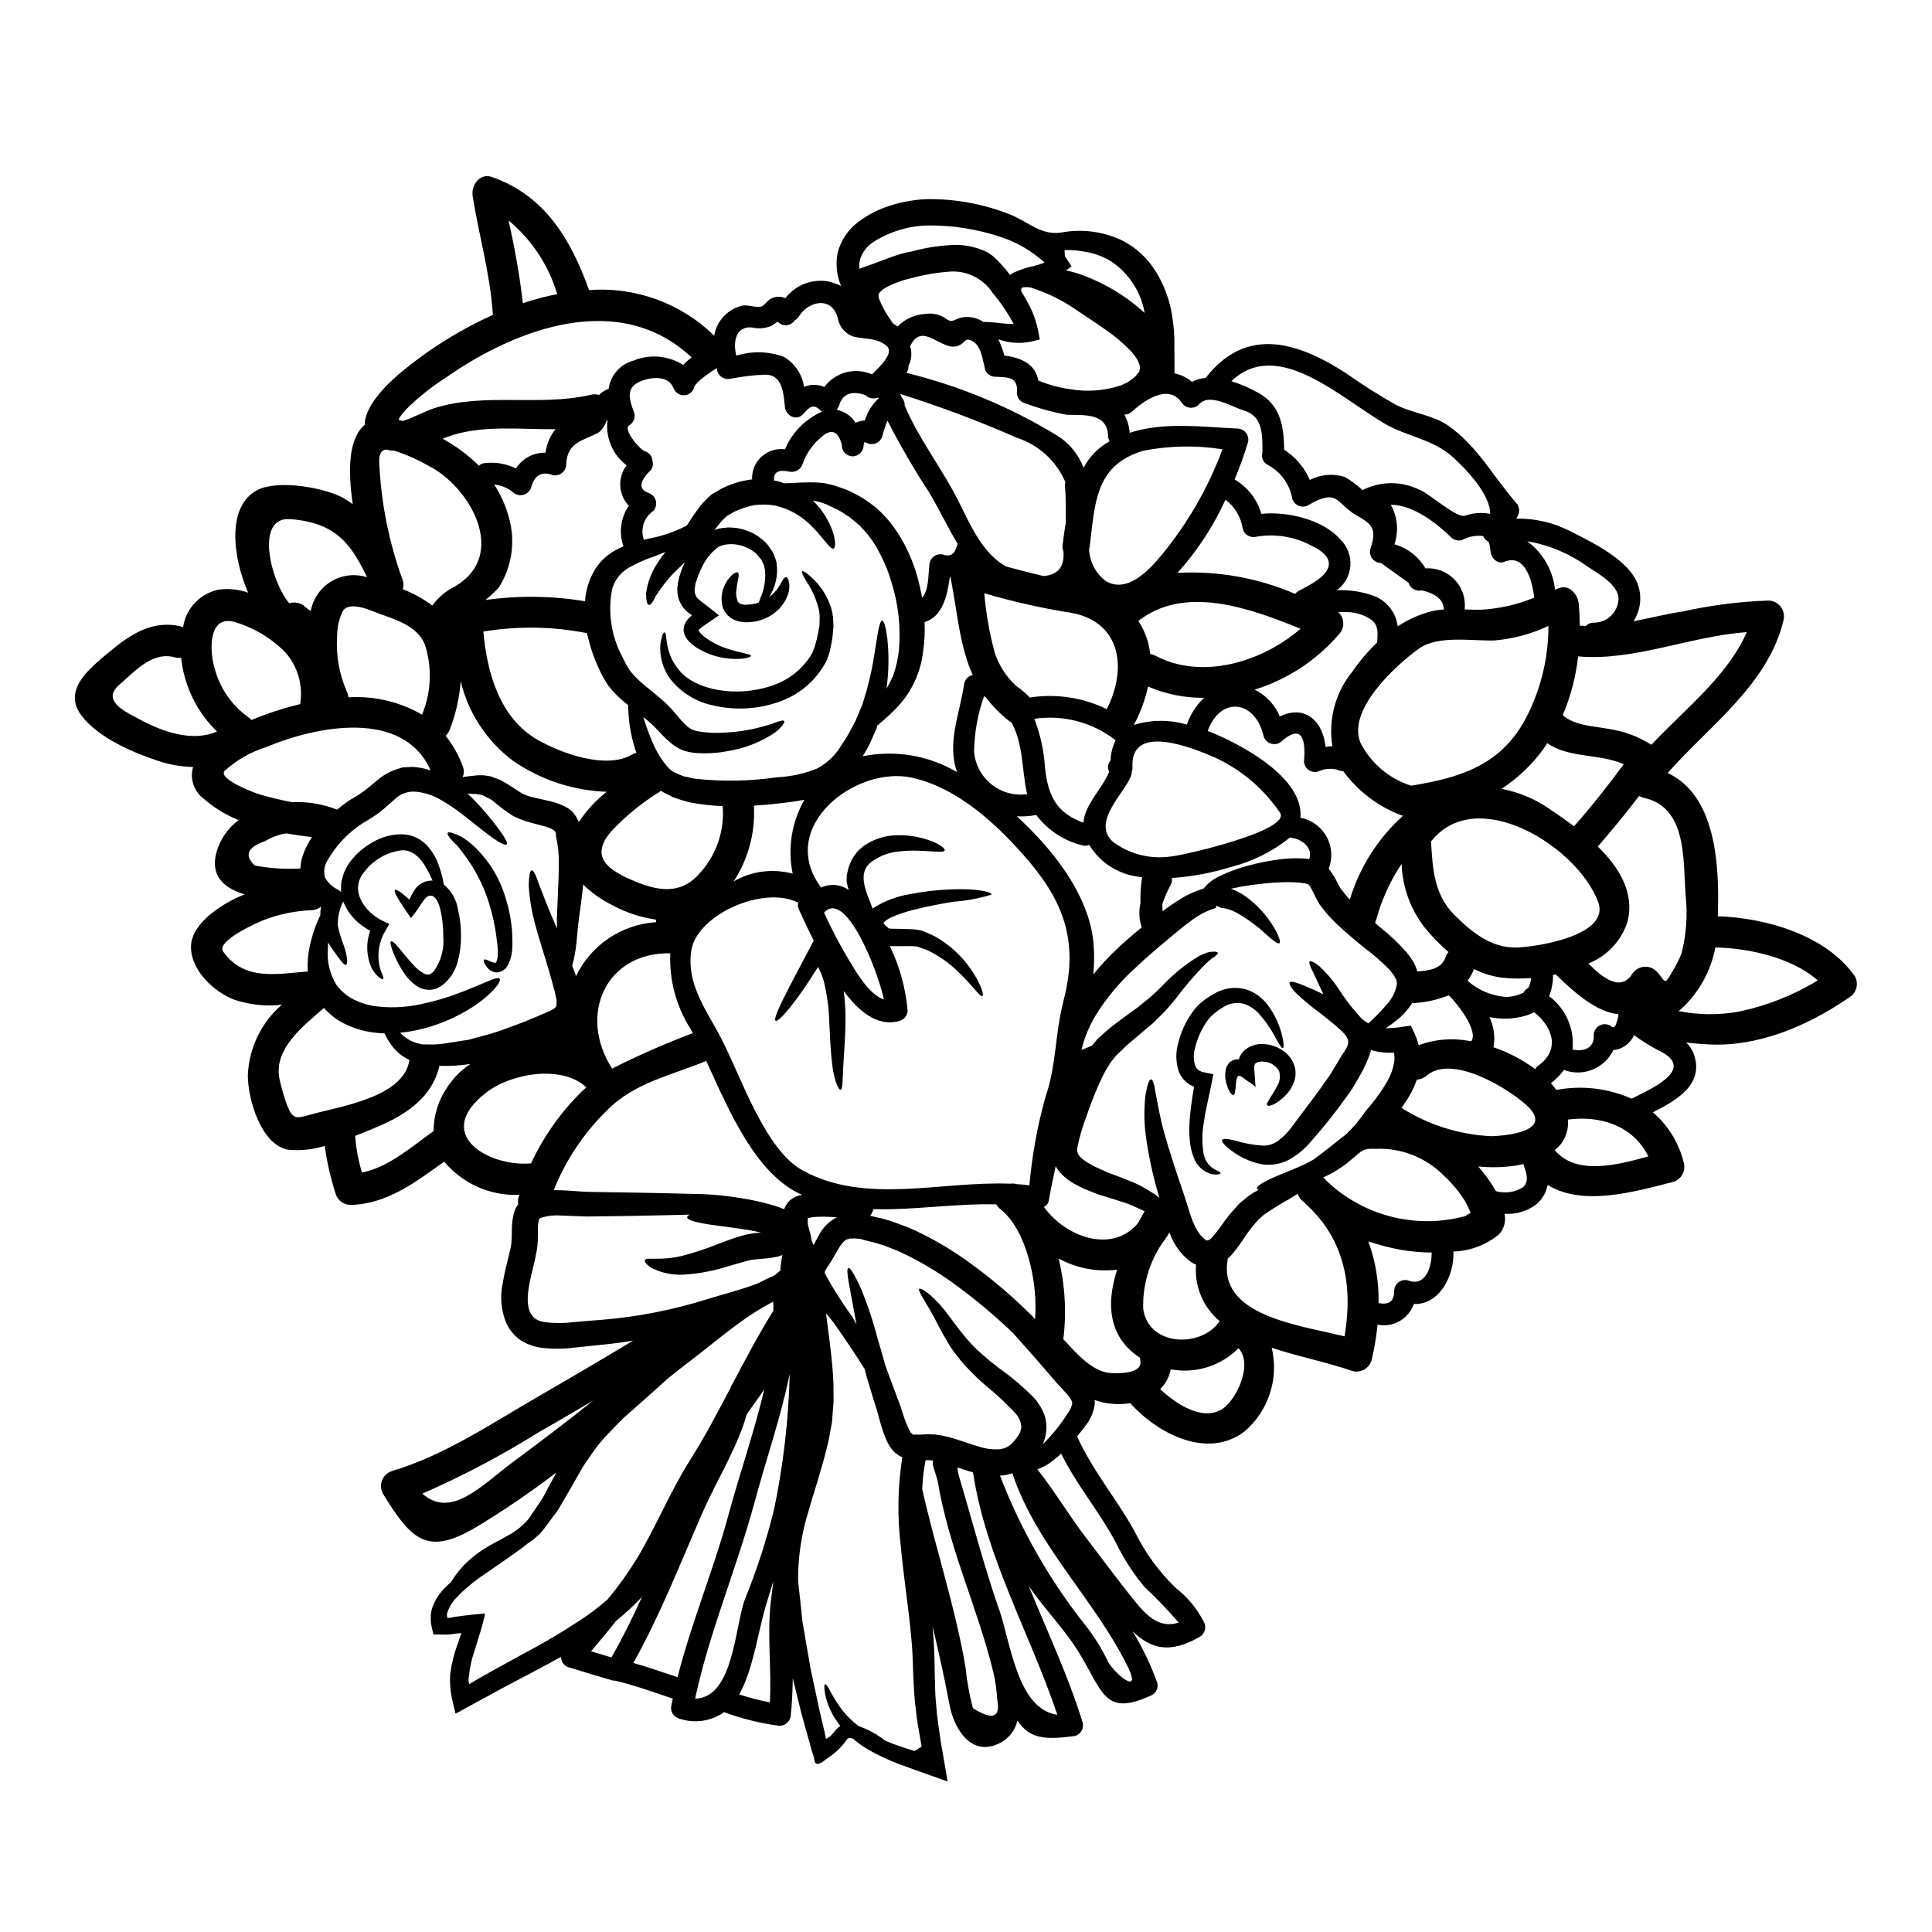 <?xml version="1.0" encoding="UTF-8"?>
<!-- Uploaded to: ICON Repo, www.iconrepo.com, Generator: ICON Repo Mixer Tools -->
<svg fill="#000000" width="800px" height="800px" version="1.1" viewBox="144 144 512 512" xmlns="http://www.w3.org/2000/svg">
 <g>
  <path d="m225.5 305.35c0.027 0.027 0.027 0.027 0.055 0.027 0.164 0.137 0.34 0.258 0.527 0.359 0.082 0.055 0.191 0.082 0.277 0.137 0.613-3.262 2.598-6.106 5.453-7.809 2.852-1.703 6.297-2.102 9.461-1.098-4.273-8.879-8.301-14.477-20.352-15.391-9.484-0.715-5.184 16.492-0.277 22.285v0.004c1.492-0.473 3.121-0.09 4.25 0.988 0.215 0.148 0.418 0.316 0.605 0.496zm410.04 97.328c1.133 1.973 0.465 4.492-1.492 5.652-10.781 7.445-24.078 13.215-37.449 12.438-1.848-0.109-3.777-0.246-5.734-0.496h-0.004c0.949 0.914 1.664 2.039 2.094 3.281 2.648 7.941-4.797 12.105-10.918 15.223v0.004c4.066 3.492 6.93 8.172 8.191 13.383 0.578 2.195-0.711 4.453-2.898 5.07-10.453 2.676-23.883 6.512-33.203 0.789-0.387 2.16-1.582 4.09-3.336 5.402-2.359 1.652-5.211 2.441-8.082 2.234 0.449 1.961-0.109 4.019-1.488 5.488-3.414 2.789-7.648 4.379-12.051 4.523 0.277 6.508-3.805 14.199-10.48 13.898h-0.004c-1.395 3.969-5.496 6.309-9.621 5.492-0.312 3.156-0.836 6.289-1.574 9.375-0.617 2.211-2.906 3.504-5.117 2.894-6.148-2.18-14.062-3.75-21.344-6.152h-0.004c0.949 3.984 0.785 8.145-0.469 12.039s-3.555 7.371-6.644 10.051c-9.84 7.668-23.195 0.609-30.336-7.359-0.031 0-0.055-0.027-0.055-0.055-0.359 0.055-0.688 0.109-1.023 0.137-2.852 0.305-5.731-0.023-8.438-0.969 0.027 0.25 0.055 0.473 0.082 0.691v0.004c-0.031 0.508-0.105 1.016-0.223 1.516-0.375 1.594-1.09 3.09-2.094 4.383-0.789 1.047-1.574 2.07-2.363 3.062 3.918 8.852 10.594 16.711 15.281 25.262 2.727 5.559 6.402 10.602 10.867 14.895 3.102 2.414 5.633 5.484 7.418 8.988 0.77 1.379 0.305 3.121-1.047 3.938-7.777 4.469-12.797 3.394-17.812-1.438h-0.004c2.609 4.301 4.789 8.844 6.508 13.57 0.355 1.27-0.188 2.617-1.324 3.285-12.492 5.844-12.906-0.445-19.168-10.812-3.938-6.566-9.266-11.777-13.539-18.039 4.879 12.023 10.48 23.828 14.262 36.129h-0.004c0.211 0.742 0.117 1.535-0.262 2.211-0.379 0.672-1.008 1.164-1.75 1.375-8.191 1.156-12.105 0.66-15.254-4.082-0.527 2.348-1.992 4.383-4.055 5.629-7.75 4.523-12.66-2.953-13.953-9.84-1.297-7.008-2.871-13.98-4.523-20.934 0.055 0.551 0.137 1.129 0.164 1.68 0.332 3.586 0.395 7.199 0.441 10.48 0.082 3.199 0.082 6.234 0.414 9.129 0.191 2.898 0.66 5.656 1.02 8.266l0.137 0.996 0.277 1.598c0.168 1.074 0.363 2.121 0.555 3.172 0.359 2.039 0.688 4.055 1.02 5.984-3.008-1.074-5.902-2.094-8.688-3.09-1.602-0.578-3.117-1.156-4.578-1.68h0.004c-2.652-1.02-5.227-2.238-7.695-3.641-1.484-0.852-2.879-1.852-4.164-2.981-0.219-0.027-0.395-0.082-0.551-0.109-0.527-0.082-0.859 0.027-1.242 0.691l-0.605 0.789h-0.004c-0.281 0.355-0.586 0.695-0.91 1.02-0.75 0.797-1.574 1.527-2.457 2.176-1.598 0.887-4.328 4.109-4.523 0.473h0.004c-0.434-1.172-0.793-2.371-1.074-3.586-0.277-0.996-0.551-1.988-0.855-3.008-0.414-1.574-0.883-3.199-1.355-4.879-0.742-2.981-1.516-6.18-2.344-9.543-0.055 3.227-0.164 6.484-0.523 9.711l0.004-0.004c-0.031 0.895-0.461 1.727-1.172 2.273-0.711 0.543-1.625 0.742-2.496 0.539-4.703-0.664-9.32-1.816-13.777-3.445-0.066-0.031-0.133-0.07-0.191-0.113-3.488 2.477-7.957 3.113-12 1.711-1.52-0.441-2.41-2.012-2.008-3.543 0.109-0.578 0.246-1.156 0.359-1.734-5.117-1.711-10.094-3.543-15.352-4.769l-0.004-0.004c-0.23 0.023-0.461 0.004-0.688-0.055-3.832-1.133-7.668-2.262-11.473-3.449-1.25-0.344-2.109-1.488-2.094-2.785-2.594 1.461-5.184 2.812-7.668 4.137-2.812 1.488-5.57 2.953-8.246 4.356-3.281 1.793-6.484 3.543-9.598 5.238l-1.574 0.887-0.789 0.395c-0.191-0.027-0.164-0.523-0.277-0.789-0.277-1.18-0.551-2.363-0.828-3.504l0.008 0.004c-0.402-2.023-0.535-4.094-0.395-6.152 0.348-2.723 1.008-5.398 1.969-7.973l0.523-1.516 0.191-0.578 0.191-0.469c0.027-0.137 0.191-0.395-0.027-0.305-0.277 0-0.578 0.027-0.883 0.055l-0.965 0.109 0.004 0.004c-0.871 0.172-1.762 0.238-2.648 0.195-0.828 0-1.652 0-2.481-0.027h-0.305l-0.082-0.305-0.141-0.609c-0.113-0.398-0.207-0.805-0.273-1.215-0.188-0.785-0.262-1.59-0.223-2.394-0.023-0.418-0.004-0.832 0.055-1.246l0.277-1.156c0.723-2.109 1.938-4.019 3.543-5.57 0.469-0.5 0.969-0.914 1.438-1.328l-0.004 0.004c1.109-1.824 2.43-3.508 3.938-5.019 1.5-1.449 3.144-2.742 4.906-3.859 1.902-1.211 4.055-2.258 6.148-3.449 2.164-1.125 4.086-2.66 5.656-4.523 0.77-1.156 1.57-2.34 2.398-3.543 0.395-0.633 0.859-1.211 1.242-1.875 0.387-0.66 0.789-1.41 1.156-2.152 0.828-1.516 1.652-3.086 2.539-4.688h0.004c-6.805 5.199-13.887 10.023-21.215 14.453-13.152 7.832-17.289 3.277-24.738-8.797h0.004c-0.633-1.109-0.719-2.445-0.242-3.629 0.48-1.18 1.473-2.078 2.695-2.438 13.926-4.137 26.695-12.824 39.188-20.023 8.273-4.769 16.484-9.605 24.629-14.504-2.426 0.395-4.91 0.742-7.414 0.992-2.594 0.277-5.238 0.551-7.941 0.828l-0.004-0.004c-3.004 0.406-6.043 0.426-9.051 0.055-1.871-0.266-3.664-0.91-5.273-1.898-0.926-0.625-1.754-1.391-2.449-2.266l-0.637-0.855-0.004 0.004c-0.301-0.473-0.574-0.965-0.824-1.465-1.379-3.344-1.719-7.023-0.965-10.562 0.441-2.754 1.129-5.266 1.68-7.613 0.137-0.578 0.281-1.156 0.395-1.707l0.082-0.395c0-0.027 0.027-0.168 0.027-0.168l0.027-0.191c0.055-0.273 0.094-0.551 0.109-0.828 0.082-0.828 0.109-2.039 0.109-3.281h0.004c-0.02-1.547 0.172-3.086 0.578-4.578 0.242-0.789 0.613-1.535 1.102-2.203-0.109-0.617-0.082-1.246 0.082-1.852 0.062-0.223 0.137-0.445 0.223-0.66-7.648 0.328-15.008-2.926-19.914-8.797-7.586 5.402-15.055 11.227-24.797 11.473-1.863-0.004-3.496-1.242-4-3.035-1.316-4.106-2.273-8.32-2.863-12.594-3.098 0.949-6.348 1.293-9.574 1.02-7.281-1.156-10.809-13.402-10.809-19.746 0.289-7.211 3.555-13.98 9.02-18.699-4.289 0.496-8.633 0.023-12.715-1.375-5.465-2.152-11.445-7.832-11.363-14.039s8.164-11.227 13.125-13.383c0.359-0.164 0.742-0.305 1.129-0.441-5.32-1.574-9.266-4.769-7.504-11.172h0.004c0.953-3.418 3.019-6.418 5.879-8.52-3.41-1.359-6.562-3.293-9.324-5.711-2.562-1.945-3.66-5.269-2.754-8.355-3.102-0.078-6.18-0.605-9.129-1.578-6.84-2.258-15.887-6.121-20.379-11.969-5.297-6.867 2.148-12.629 7.117-16.797 5.816-4.879 11.883-8.934 19.742-6.758v0.004c0.75-4.93 4.477-8.875 9.352-9.898 2.648-0.375 5.352-0.105 7.871 0.785-4.305-10.008-5.512-23.027 2.453-27.191 5.434-2.812 17.848-0.691 22.918 2.176v0.004c0.816 0.48 1.605 1.004 2.363 1.574-1.297-8.879-1.18-17.43 3.172-21.016-0.027-5.402 6.758-11.641 10.344-14.531 7.199-5.887 15.137-10.801 23.617-14.617-0.66-10.672-3.668-20.934-5.348-31.441-0.469-2.836 1.793-6.231 5.074-5.117 14.168 4.938 20.988 16.684 25.762 29.98h-0.004c12.285-0.938 24.375 3.465 33.176 12.078 0.633-3.887 3.535-7.019 7.367-7.941 1.625-0.395 3.664 0.688 5.156 0.191 0.938-0.332 1.543-1.574 2.453-2.016h-0.004c1.199-0.668 2.641-0.727 3.891-0.164 2.656-3.492 7.043-5.207 11.363-4.441 1.172 0.273 2.309 0.668 3.394 1.184-1.172-2.777-1.488-5.84-0.91-8.797 0.832-3.246 2.75-6.113 5.43-8.121 2.562-1.949 5.445-3.426 8.523-4.367 3.117-1 6.352-1.574 9.621-1.711 7.633-0.117 15.207 1.289 22.289 4.137 4.723 1.93 8.055 5.488 13.348 4.723h-0.004c5.594-1.066 11.383-0.281 16.492 2.234 3.488 1.852 6.426 4.586 8.523 7.934 2.18 3.484 3.66 7.363 4.356 11.414 0.504 2.934 0.727 5.906 0.668 8.879l0.027 6.84v0.004c1.711 0.344 3.305 1.125 4.633 2.258 1.117-0.602 2.348-0.957 3.613-1.047 10.559-13.539 23.824-9.898 37.176-1.266v-0.004c4.266 3.019 8.684 5.816 13.234 8.387 4.356 2.234 9.816 2.703 13.844 5.512 7.777 5.406 11.887 13.434 18.012 20.438v-0.004c0.902 0.941 1.082 2.367 0.441 3.504-0.109 0.246-0.246 0.469-0.359 0.715 4.922-0.078 9.785 1.047 14.168 3.281 5.293 2.648 13.383 6.648 16.766 11.723h0.004c2.496 3.672 2.539 8.484 0.109 12.203 4.523-0.883 9.055-2.012 13.043-2.594 7.473-1.66 15.078-2.629 22.727-2.894 1.281 0.027 2.481 0.641 3.254 1.66 0.773 1.02 1.039 2.34 0.719 3.578-4 16.926-19.637 27.945-30.699 40.457 12.801 5.957 13.777 24.297 13.297 37.977 12.746 0.395 28.715 5 36.301 15.867zm-9.82 1.156c-6.809-6.148-18.723-8.605-27.078-8.742h-0.059c-1.172 6.242-4.328 11.938-8.992 16.246-0.246 0.223-0.508 0.426-0.789 0.605 5.305 1.055 10.758 1.102 16.078 0.137 7.363-1.555 14.406-4.34 20.84-8.246zm-44.082-62.465c8.719-9.32 20.188-18.145 25.266-29.84-14.84 1.02-29.914 7.75-44.676 6.422l-0.004 0.004c-0.605 5.363-1.98 10.613-4.082 15.582 3.223 2.844 8.492 2.898 12.547 3.695 3.891 0.605 7.613 2.016 10.93 4.137zm7.969 55.379c1.289-5.047 1.664-10.289 1.105-15.473-0.719-9.27 0.496-23.359-11.086-25.844h-0.004c-0.434-0.109-0.848-0.273-1.238-0.496-3.504 4.578-7.152 9.047-10.949 13.406 5.734 5.598 9.898 12.438 7.805 20.133-1.66 4.961-5.426 8.938-10.289 10.863 3.449 3.504 8.438 7.641 11.527 2.871 0.656-1.094 1.777-1.824 3.043-1.984 1.262-0.164 2.531 0.266 3.441 1.156 2.535 2.562 1.848 4.356 4.469-0.305l-0.004 0.004c0.848-1.379 1.57-2.828 2.164-4.332zm-13.098 38.359c4.137-2.152 16.656-7.363 8.109-12.164l-0.004 0.004c-2.652-1.328-5.191-2.879-7.586-4.633-0.957 2.234-3.062 3.762-5.484 3.973-2.336 4.887-8.02 7.172-13.09 5.262-0.973 1.328-2.137 2.508-3.445 3.504 0.496 0.578 0.992 1.18 1.434 1.789h-0.004c6.738-1.266 13.703-0.457 19.969 2.32 0.027 0.004 0.055-0.023 0.082-0.051zm-10.258-126.09-0.004 0.004c1.746 0.031 3.43-0.629 4.684-1.84 1.254-1.211 1.977-2.871 2.008-4.613-0.246-3.777-5.348-6.512-8.266-8.441-4.731-3.422-10.184-5.711-15.938-6.691 4.144 3.051 6.816 7.703 7.363 12.824 0.332-0.137 0.66-0.277 1.02-0.395 2.731-1.047 4.969 1.598 5.242 4 0.191 1.93 0.277 3.918 0.305 5.926 0.523 0.055 1.047 0.082 1.598 0.109 0.508-0.551 1.219-0.867 1.969-0.879zm6.231 105.79c0.215-0.664 0.363-1.348 0.438-2.043-5.734-0.496-11.641-5.652-16.629-10.531-0.234 0.059-0.473 0.105-0.715 0.137 0.016 1.926-0.34 3.836-1.047 5.625 4.418 3.293 6.777 8.668 6.203 14.148 2.871 0.578 5.82-0.219 5.629-3.832 0.008-1.035 0.562-1.984 1.457-2.5 0.898-0.52 2-0.523 2.898-0.012 1.086 0.883 1.309 0.469 1.746-0.992zm-16.453 33.992c5.629 6.731 16.383 4 24.797 1.656-3.918-7.941-12.355-10.922-21.316-9.766h-0.004c0.32 3.125-0.996 6.188-3.477 8.109zm-10.258-53.695c5.019-0.109 25.098-3.035 21.758-12.078-5.434-14.641-32.238-31.383-44.293-16.023 0.441 7.062 0.688 13.875 6.152 19.418 4.43 4.449 9.762 8.848 16.383 8.668zm28.543-48.566c-6.316-2.867-14.48-1.543-20.297-5.598-0.359 0.551-0.688 1.129-1.078 1.652v0.004c-3.016 4.117-6.75 7.66-11.023 10.453 4.398 0.832 8.586 2.551 12.301 5.047 2.121 1.406 4.523 3.062 6.918 4.879 4.66-5.281 9.016-10.797 13.18-16.453zm-22.645 79.871c6.016-4.356 3.641-10.398-1.102-14.168v-0.004c-0.887 0.484-1.832 0.848-2.812 1.078-2.949 0.777-6.035 0.852-9.02 0.223 1.18 2.488 1.547 5.289 1.047 7.996 3.969 1.336 7.703 3.293 11.062 5.793 0.203-0.371 0.484-0.688 0.824-0.934zm-2.785-93.078c3.606-7.289 5.477-15.312 5.461-23.445-4.488 2.113-9.316 3.41-14.258 3.836-5.871 0.191-15.027-1.461-20.074 2.18-6.039 4.356-19.027 16.105-15.496 24.902 2.769 5.461 7.621 9.574 13.457 11.414 13.453-2.191 24.43-5.668 30.91-18.902zm0.109 72.477c0.449-0.805 0.703-1.703 0.746-2.621-2.606 0.215-5.231 0.18-7.832-0.109-2.523-0.359-4.973-1.121-7.254-2.262-0.453 1.094-1.035 2.129-1.734 3.086 2.824 2.516 6.402 4.027 10.176 4.305 1.605-0.031 3.188-0.418 4.633-1.133 0.285-0.543 0.727-0.988 1.266-1.281zm-10.035 39.297c4.91-0.109 17.375-1.516 9.211-8.551-5.184-4.523-19.473-13.152-26.117-7.504v0.004c-0.707 0.641-1.613 1.012-2.566 1.051-0.426 1.191-0.934 2.352-1.516 3.477-0.766 1.395-1.625 2.742-2.566 4.023 7.082 4.473 15.191 7.051 23.555 7.484zm8.551 13.598c1.852-1.41 0.992-4.055 0.305-5.82-0.027-0.137-0.055-0.246-0.082-0.395-0.66 0.137-1.324 0.277-1.969 0.395h-0.004c-3.324 0.496-6.695 0.578-10.043 0.246l0.25 0.25c1.699 1.941 3.195 4.051 4.465 6.297 2.394 0.664 4.957 0.309 7.074-0.988zm3.062-156.29c-0.469-4.551-2.43-11.773-7.914-9.539-1.852 0.789-3.543-1.102-3.668-2.785h-0.004c-0.027-0.859-0.195-1.703-0.496-2.508-0.652-0.305-1.168-0.848-1.434-1.52-1.953-0.246-3.934 0.133-5.656 1.078-1.012 0.277-2.094-0.008-2.844-0.742-3.746-3.668-10.035-8.637-15.992-8.637h0.004c1.805 3.195 2.156 7.012 0.961 10.48 3.465 0.98 6.41 3.266 8.219 6.375 2.902-0.199 5.746 0.902 7.754 3.004 2.008 2.106 2.977 4.996 2.641 7.887 1.547 0.055 3.09 0.109 4.578 0.055 4.762-0.277 9.441-1.352 13.848-3.176zm-11.668-22.227c0.055-5.156-6.262-11.695-9.652-14.84-5.379-4.992-12.164-5.512-18.258-9.055-11.777-6.836-28.434-22.969-40.652-11.281v0.008c2.477 0.789 4.871 1.824 7.144 3.09 5.926 3.336 6.731 8.824 6.84 15.086 3.008 1.926 5.371 4.715 6.781 7.996 2.871-1.484 6.215-1.766 9.297-0.785 1.699 0.988 3.281 2.164 4.723 3.504 0.055-0.027 0.082-0.086 0.137-0.113v-0.004c4.715-2.336 10.254-2.324 14.957 0.027 2.731 1.051 9.711 7.531 12.023 6.84l0.004 0.004c2.137-0.75 4.43-0.918 6.656-0.488zm-5.019 139.78c2.012-2.617-3.477-9.816-5.93-12.203l-0.004 0.004c-3.035 1.203-6.25 1.902-9.512 2.07-0.082 0-0.137-0.027-0.191 0-0.883 1.355-1.93 2.598-3.121 3.695-1.223 1.074-2.523 2.059-3.887 2.949 1.387 0.004 2.769-0.105 4.137-0.332l2.512-0.359 1.047 2.234v0.004c0.438 0.953 0.777 1.949 1.02 2.973 4.453-1.652 9.281-2.012 13.93-1.035zm-1.641 46.336c0.473-0.336 0.969-0.633 1.492-0.887-0.422-1.051-0.91-2.07-1.465-3.059-1.578-2.535-3.496-4.844-5.695-6.863-4.469-4.5-10.539-7.039-16.879-7.062-3.09 0.137-3.832-0.523-6.426 1.906l-0.219 0.191-0.109 0.082-0.191 0.164-0.789 0.66c-0.523 0.441-1.047 0.855-1.543 1.266-0.609 0.441-1.27 0.855-1.879 1.242l-0.004 0.008c-1.223 0.816-2.527 1.508-3.887 2.066 0.027 0.027 0.055 0.027 0.055 0.055 0.551 0.578 1.129 1.129 1.711 1.68 9.734 8.719 23.207 11.934 35.828 8.551zm-5.156-68.617c0.16-0.512 0.43-0.98 0.785-1.383-2.359-2.027-4.527-4.266-6.477-6.688-3.672-4.809-5.754-10.641-5.961-16.688-3.066 4.598-5.356 9.664-6.781 15-0.082 0.246-0.164 0.441-0.246 0.637 0.551 0.523 1.102 0.992 1.652 1.434 2.461 1.961 4.742 4.137 6.812 6.508 0.543 0.648 1.031 1.34 1.461 2.07 0.504 0.777 0.895 1.621 1.156 2.512l0.137 0.359c2.977-0.23 6.371-0.617 7.473-3.762zm-4.238-91.562c1.238-0.324 2.504-0.527 3.781-0.605-0.027-2.453-1.969-4.137-5.816-5.074h-0.004c-1.527 0.379-3.082-0.504-3.539-2.012-2.43-1.738-4.879-3.477-7.309-5.242h-0.004c-0.898-0.016-1.746-0.438-2.293-1.152-0.547-0.715-0.738-1.645-0.52-2.516 2.043-5.902-0.055-6.836-3.938-9.129-5.074-2.981-4.606-7.172-12.465-2.539-0.773 0.457-1.719 0.527-2.555 0.195-0.836-0.336-1.469-1.039-1.719-1.902-0.688-3.898-3.164-7.25-6.691-9.055-1.102-0.68-1.602-2.019-1.215-3.254-0.027-4.356 0.246-9.539-4.91-11.059-3.309-0.992-9.238-4.824-11.969-1.543-0.641 0.617-1.527 0.914-2.414 0.801-0.883-0.113-1.672-0.621-2.137-1.379-3.586-5.211-10.289-0.219-13.152 2.426v-0.004c-0.539 0.527-1.266 0.812-2.016 0.789 0.812 1.488 1.293 3.133 1.41 4.824 9.156-2.953 18.895-1.547 28.543-1.129 0.902 0.012 1.746 0.434 2.297 1.148 0.547 0.715 0.738 1.645 0.512 2.516-1.008 3.34-2.191 6.625-3.543 9.84 3.445 2.012 5.981 5.269 7.086 9.102 7.117-0.715 16.492 1.625 20.934 6.785 1.863 1.809 2.836 4.348 2.66 6.938-0.176 2.594-1.48 4.977-3.57 6.519 3.144-0.125 6.281 0.32 9.266 1.32 3.707 1.172 6.383 4.406 6.84 8.266 2.598-1.727 5.449-3.035 8.449-3.875zm-5.707 177.2c4.633 1.762 6.297-3.543 6.258-7.391h0.004c-2.746-0.023-5.484-0.262-8.191-0.719-2.91-0.547-5.773-1.293-8.578-2.234 1.891 5.242 2.805 10.781 2.703 16.355 2.644 0.496 4.109-0.305 4.137-3.227v-0.004c0.008-0.898 0.434-1.746 1.152-2.293 0.719-0.543 1.648-0.723 2.516-0.488zm-1.406-123.07c0.027-0.027 0.055-0.027 0.082-0.055-0.137-0.023-0.266-0.062-0.395-0.113-6.184-2.324-11.555-6.398-15.457-11.727-0.559 0.023-1.113-0.113-1.598-0.395-1.715-0.422-3.523-0.238-5.117 0.523-0.871 0.238-1.801 0.059-2.523-0.488-0.719-0.547-1.141-1.395-1.145-2.301 0.277-3.394 0.469-10.84-5.844-5.32-0.738 0.711-1.793 0.988-2.785 0.73-0.992-0.262-1.777-1.02-2.074-2-2.285-9.734-11.496-10.629-14.836-1.379 0.246 0.082 0.469 0.164 0.688 0.246 8.266 3.309 24.902 12.203 23.883 22.727l0.004 0.004c2.938 0.551 5.477 2.379 6.926 4.992 1.449 2.613 1.66 5.734 0.578 8.52 0.57 0.715 1.086 1.469 1.543 2.262 0.605 1.074 1.156 2.176 1.598 2.977l0.082 0.137h0.191l-0.082 0.027v0.027c-0.027 0-0.055-0.027-0.082-0.027l0.082 0.164h0.082l0.414 0.527 1.078 1.352c0.246 0.277 0.469 0.496 0.688 0.715l0.004 0.004c2.57-8.516 7.414-16.168 14.016-22.129zm-1.543 44.262-0.164-0.965 0.027-0.109-0.191-0.027c-0.027-0.055-0.164-0.305-0.164-0.305h-0.004c-0.16-0.418-0.395-0.801-0.691-1.133-0.297-0.461-0.648-0.891-1.051-1.27-1.953-1.957-4.043-3.773-6.258-5.434-1.324-1.02-2.512-2.066-3.668-3.035s-2.484-2.148-3.75-3.332c-0.91-0.914-1.93-1.934-2.703-2.844l-1.074-1.352-0.523-0.691-0.277-0.332-0.055-0.137-0.164-0.246-0.305-0.523c-0.496-0.992-0.992-1.969-1.492-2.953v0.004c-0.242-0.492-0.527-0.965-0.855-1.406-0.07-0.043-0.141-0.078-0.219-0.109l-0.828-0.219v-0.004c-0.664-0.117-1.336-0.191-2.012-0.219-1.434-0.102-2.871-0.121-4.305-0.055-2.867 0.109-5.57 0.414-7.996 0.742-1.969 0.277-3.691 0.605-5.266 0.965 1.332 0.469 2.594 1.117 3.75 1.934 3.156 2.246 5.801 5.141 7.75 8.492 1.324 2.285 1.734 3.75 1.352 4.027-0.387 0.277-1.574-0.633-3.449-2.289-2.461-2.32-5.203-4.32-8.16-5.957-0.871-0.449-1.797-0.785-2.754-0.992l-0.688-0.137h-0.004c-0.164 0.004-0.332-0.004-0.496-0.027-0.109-0.027-0.527-0.395-0.832-0.363l-0.359-0.246c0.055 0.109-0.055 0.277 0 0.277l-0.055 0.223-0.082 0.137-0.164 0.082c-2.309 0.711-4.465 1.844-6.367 3.332-2.262 1.602-4.609 3.641-7.117 5.738-2.508 2.098-5.019 4.246-7.445 6.562-4.227 3.769-7.879 8.137-10.848 12.957-1.652 2.789-2.879 5.812-3.637 8.965 0.965-0.395 1.875-0.742 2.727-1.105 0.02-0.059 0.059-0.105 0.109-0.141l0.883-1.02 0.445-0.523 0.137-0.164c0.043-0.027 0.082-0.066 0.109-0.109l0.137-0.109 0.27-0.25 2.176-1.934c1.438-1.238 2.844-2.176 4.191-3.223 1.27-0.914 2.512-1.824 3.723-2.703 1.18-0.965 2.316-1.875 3.422-2.785 0.992-0.883 1.957-1.789 2.898-2.727v-0.004c2.938-3.168 6.305-5.906 10.008-8.137 0.789-0.359 1.492-0.633 2.07-0.859v0.004c0.473-0.16 0.965-0.246 1.461-0.25 0.828-0.027 1.266 0.055 1.352 0.277 0.082 0.219-0.219 0.609-0.883 1.078-0.414 0.242-0.812 0.52-1.18 0.824-0.395 0.395-0.828 0.789-1.297 1.18v0.004c-2.824 2.891-5.457 5.969-7.871 9.211-0.832 1.051-1.766 2.125-2.812 3.281-1.047 1.023-2.152 2.098-3.254 3.199-1.238 1.047-2.539 2.152-3.859 3.254-1.18 1.047-2.562 2.094-3.695 3.227-0.578 0.523-1.156 1.102-1.734 1.652l-0.207 0.23-0.109 0.082c-0.148 0.16-0.285 0.324-0.414 0.496l-0.859 1.078c-0.578 0.715-0.789 1.297-1.266 1.969-0.395 0.605-0.789 1.488-1.18 2.207v0.004c-1.625 3.387-3.023 6.879-4.195 10.449-1.043 2.68-1.844 5.445-2.398 8.266-0.145 0.699 0.004 1.426 0.414 2.016 0.68 0.797 1.504 1.465 2.426 1.969 0.441 0.305 1.297 0.742 1.516 0.883 0.66 0.305 1.301 0.578 1.934 0.887 0.633 0.309 1.297 0.551 1.902 0.855l1.824 0.66c1.18 0.441 2.344 0.883 3.613 1.434l-0.004-0.004c1.254 0.453 2.473 1.008 3.637 1.656 1.215 0.715 2.207 1.266 3.477 2.094 0.332 0.305 0.66 0.551 0.996 0.855-0.055-0.219-0.109-0.414-0.164-0.633l-0.004-0.004c-1.527-5.176-2.668-10.457-3.418-15.801-0.492-3.688-0.508-7.422-0.055-11.113 0.469-2.512 0.965-3.891 1.434-3.891s0.91 1.406 1.266 3.938c0.523 2.453 1.023 5.902 2.207 10.148 1.184 4.242 2.785 9.211 4.723 14.867 0.469 1.406 0.965 2.867 1.434 4.414 0.441 1.461 0.914 2.926 1.438 4.246 0.449 1.223 1.07 2.371 1.848 3.418 0.383 0.504 0.828 0.957 1.324 1.352 0.145 0.129 0.301 0.238 0.469 0.328 0.227-0.059 0.457-0.105 0.688-0.137 0.27-0.184 0.52-0.395 0.746-0.633 0.973-1.117 1.887-2.285 2.731-3.504 0.469-0.66 0.938-1.324 1.488-2.012l0.395-0.527 0.523-0.605 0.789-0.883c0.555-0.578 0.969-1.129 1.602-1.734 0.742-0.605 1.488-1.215 2.203-1.793 0.855-0.598 1.75-1.141 2.676-1.629-0.246-0.082-0.441-0.164-0.496-0.305-0.137-0.469 0.992-1.301 3.227-2.402 2.234-1.102 5.625-2.285 9.348-4 0.789-0.395 1.543-0.789 2.363-1.238 0.633-0.469 1.238-0.938 1.82-1.379 1.762-1.27 3.449-2.676 5.156-4.027 0.551-0.445 1.102-0.859 1.684-1.301v0.008c1.996-1.914 3.781-4.043 5.32-6.34 2.207-2.449 4.141-5.129 5.777-7.992 0.867-1.547 1.449-3.238 1.711-4.988 0.082-0.789 0.062-1.582-0.055-2.363-1.863 0.113-3.734-0.062-5.547-0.523-0.191-0.055-0.359-0.137-0.551-0.191-0.109 0.441-0.219 0.828-0.359 1.211-0.496 1.461-1.102 2.621-1.574 3.695-0.688 1.406-1.383 2.43-2.07 3.695l-1.074 1.82-1.211 1.711c-2.984 4.211-6.195 8.254-9.625 12.109-1.648 1.996-3.66 3.66-5.93 4.906-2.219 1.129-4.738 1.527-7.199 1.129-3.016-0.613-5.848-1.926-8.266-3.832-1.625-1.238-2.363-2.148-2.148-2.59 0.211-0.441 1.406-0.332 3.332 0.137 2.449 0.746 4.977 1.207 7.531 1.379 1.398-0.012 2.762-0.445 3.91-1.246 1.477-1.102 2.769-2.43 3.832-3.934 2.676-3.668 5.961-7.777 8.852-11.996l1.133-1.574 0.938-1.574c0.605-1.02 1.352-2.152 1.82-3.008 0.742-1.461 2.289-2.836 2.016-4.523-0.246-1.434-1.988-2.785-2.926-3.641-1.406-1.266-2.926-2.398-4.273-3.477-2.285-1.66-4.461-3.465-6.512-5.402-1.461-1.461-2.039-2.594-1.707-2.926 0.332-0.332 1.379-0.055 3.227 0.664 1.434 0.578 3.367 1.406 5.652 2.508-1.156-2.481-2.121-4.523-2.781-5.957-0.789-1.52-1.133-2.484-0.832-2.731 0.305-0.246 1.215 0.191 2.566 1.266v0.004c1.871 1.73 3.539 3.676 4.965 5.793 1.84 2.93 3.965 5.676 6.344 8.191 0.512 0.438 1.066 0.824 1.652 1.156 1.77-1.59 3.426-3.301 4.965-5.117 1.25-1.355 2.117-3.019 2.508-4.824 0.133-0.457-0.008-0.488 0.105-0.766zm-5.238-90.246c0.164-2.121 0.441-4.496-1.41-5.926v-0.004c-1.902-1.355-4.172-2.098-6.508-2.125-0.789-0.027-1.602-0.027-2.402-0.027h0.004c0.824 0.75 1.309 1.797 1.344 2.91 0.039 1.113-0.379 2.195-1.152 2.992-5.918 6.898-13.66 11.98-22.336 14.672 3.012 1.488 5.383 4.016 6.672 7.121 6.316-3.148 11.336 0.789 12.133 8.055v-0.004c0.594-0.109 1.191-0.164 1.797-0.164-1.148-7.066 0.789-14.285 5.32-19.828 1.914-2.773 4.106-5.344 6.539-7.672zm-8.633 183.87c2.258-13.211 0.137-25.812-10.535-35.297l-0.004-0.004c-0.113-0.086-0.215-0.188-0.301-0.301-0.191-0.219-0.414-0.395-0.633-0.609v-0.004c-0.434-0.441-0.754-0.98-0.938-1.574l-2.289 1.434h-0.004c-2.332 1.289-4.598 2.695-6.785 4.219-0.414 0.395-0.828 0.789-1.266 1.133v0.004c-0.52 0.539-1.008 1.109-1.461 1.707l-0.746 0.91-0.191 0.219-0.027 0.055h-0.004c-0.016 0-0.027 0.012-0.027 0.027l-0.336 0.449c-0.414 0.633-0.855 1.266-1.297 1.902h0.004c-0.996 1.539-2.102 3.004-3.312 4.383-0.246 0.246-0.523 0.523-0.828 0.789v0.219c-2.586 14.77 18.652 17.336 30.98 20.34zm-4.527-203.25c1.52-3.035-1.93-5.188-4.137-6.234-4.496-2.434-9.684-3.289-14.723-2.426-1.555 0.406-3.144-0.5-3.586-2.043-0.438-3.094-2.082-5.887-4.578-7.766-3.227 7.074-7.516 13.613-12.715 19.391 10.68-0.57 21.344 1.336 31.16 5.57 0.227-0.273 0.492-0.504 0.789-0.691 2.516-1.414 6.449-3.156 7.789-5.801zm-4.852 76.754c1.133-2.809-1.875-5.238-4.441-5.57-0.203-0.043-0.406-0.098-0.605-0.164-4.621 3.746-10.004 6.43-15.777 7.871-5.062 1.57-10.293 2.539-15.582 2.894 0.105 0.602 0.016 1.219-0.246 1.766-0.93 1.645-1.688 3.383-2.262 5.184 0 0.605 0.027 1.242 0.082 1.852 1.266-0.965 2.59-1.906 3.973-2.754v-0.004c2.125-1.414 4.441-2.508 6.887-3.246 1.227-1.535 2.824-2.727 4.644-3.469 2.18-1.035 4.449-1.875 6.781-2.508 2.812-0.781 5.68-1.363 8.574-1.738 1.664-0.219 3.344-0.32 5.023-0.305 0.984 0.012 1.969 0.074 2.949 0.188zm-36.707-0.66c3.09-0.219 32.211-6.891 28.957-11.641-4.332-6.367-10.32-11.43-17.32-14.641-6.066-2.621-22.363-9.184-21.758 2.617 0.035 0.434-0.043 0.871-0.219 1.27 0.016 0.414-0.062 0.828-0.223 1.211-1.969 4.723-10.453 12.203-4.688 17.32 4.371 3.254 9.855 4.641 15.25 3.856zm13.543 146.5c3.891-2.363 8.383-11.996 4.441-16.188l-0.004-0.004c-4.688 4.723-11.41 6.816-17.953 5.594-0.371 2-1.352 3.832-2.812 5.246 4.277 3.992 11.168 8.516 16.328 5.344zm-17.57-199.71c12.246 6.484 28.129 1.766 38.445-7.144-13.516-5.512-30.668-11.719-42.996-2.066v0.004c1.75 2.609 2.832 5.613 3.148 8.742 0.488 0.078 0.961 0.238 1.402 0.465zm12.906 11.145c-5.109 0.066-10.176-0.949-14.863-2.981-0.785 3.551-2.059 6.977-3.777 10.18 4.574-1.414 9.469-1.445 14.062-0.082 0.906-2.719 2.481-5.164 4.578-7.117zm-11.332-37.754c6.93-8.395 12.402-17.895 16.188-28.102-6.91-1.086-13.953-0.965-20.82 0.355-13.156 3.75-12.938 14.312-14.398 25.621-0.027 0.164-0.109 0.277-0.137 0.414 0.117 3.371 1.75 6.512 4.438 8.547 5.652 3.312 11.352-2.781 14.73-6.836zm15.441 202.95c-4.398-3.672-6.731-9.25-6.258-14.957-0.219-0.086-0.434-0.188-0.637-0.305-0.598-0.324-1.152-0.719-1.656-1.18-0.801-0.684-1.531-1.453-2.176-2.285-1.113-1.445-1.988-3.055-2.594-4.773-0.566 0.992-1.203 1.938-1.902 2.84-3.453 5.125-5.219 11.199-5.043 17.375 1.32 9.988 15.383 10.512 20.266 3.285zm-23.109 73.441c3.668 4.606 6.981 8.082 12.246 6.453-2.84-3.312-5.863-6.469-9.055-9.445-2.984-3.574-5.523-7.504-7.555-11.691-4.301-8.137-10.535-15.445-14.535-23.664h-0.004c-1.105 1.059-2.305 2.019-3.582 2.867-0.52 0.328-1.062 0.613-1.629 0.855-0.359 0.164-0.715 0.332-1.074 0.469 4.606 5.816 8.383 12.246 12.906 18.145 4.09 5.34 8.09 10.773 12.281 16.012zm3.199-102.54-0.246-0.164c-0.691-0.277-1.824-0.828-2.731-1.238l-0.004-0.004c-1.051-0.477-2.141-0.871-3.254-1.184-1.102-0.395-2.43-0.789-3.805-1.215-0.688-0.191-1.379-0.414-2.066-0.633s-1.301-0.496-1.934-0.742-1.324-0.523-1.969-0.789c-1.051-0.523-1.52-0.715-2.316-1.18-1.703-0.891-3.211-2.106-4.441-3.582-0.289-0.387-0.555-0.793-0.785-1.219-0.66 3.035-1.297 6.07-1.824 9.105-0.125 0.738-0.613 1.367-1.293 1.68 5.961 8.219 18.203 12.328 24.902 4.328 0.605-1.125 1.184-2.148 1.766-3.168zm-1.078-81.633v-0.004c-0.074-2.324 0.074-4.648 0.441-6.945-5.781-0.395-11.008-3.574-14.016-8.527-0.582 0.266-1.238 0.309-1.848 0.117-4.871-1.199-9.184-4.043-12.199-8.055-0.016 0-0.027 0.012-0.027 0.027-1.688 0.312-3.406 0.426-5.117 0.332 9.352 8.602 18.207 19.742 20.109 31.805 0.445 3.359 0.492 6.758 0.137 10.125 2.019-2.496 4.215-4.848 6.566-7.035 2.094-1.969 4.219-3.777 6.297-5.461v0.004c-0.715-2.055-0.832-4.266-0.344-6.387zm-8.023 124.47c2.289 0.137 8.746 0.277 7.969-3.394v0.004c-0.031-0.211-0.051-0.422-0.055-0.633-1.301-0.832-2.492-1.824-3.543-2.953-5.184-5.68-4.852-13.184-2.535-20.41-5.348 0.668-10.77-0.363-15.5-2.949 1.703 7 2.125 14.25 1.242 21.398 0.148 0.117 0.285 0.25 0.41 0.395 2.938 3.238 7.293 8.207 12.012 8.543zm7.75-265.77c0.496-0.633-0.219-2.812-2.148-4.91h-0.004c-2.047-2.156-4.324-4.09-6.785-5.766-2.457-1.762-4.938-3.336-7.418-5.019v0.004c-3.797-2.699-7.996-4.785-12.438-6.18-0.648-0.125-1.312-0.145-1.969-0.059-0.305 0.109-0.305-0.109-0.523 0.332-0.043 0.211-0.07 0.422-0.082 0.637 0.66 1.051 1.266 2.098 1.82 3.148h-0.004c1.258 2.246 2.152 4.676 2.652 7.199l0.496 2.484-2.316 0.578h-0.004c-2.879 0.605-5.867 0.395-8.633-0.605h-0.027c0.656 1.383 1.184 2.824 1.574 4.301 4.551 0.578 8.219 2.258 9.016 6.617h0.004c2.691 1.129 5.519 1.898 8.41 2.293 4.519 0.781 9.16 0.43 13.512-1.02 0.523-0.246 1.047-0.496 1.598-0.742 0.445-0.336 0.996-0.609 1.41-0.969l0.633-0.551 0.219-0.191 0.164-0.191 0.715-0.91 0.164-0.246v-0.082l0.008-0.008c-0.027-0.047-0.043-0.098-0.043-0.152zm1.383-15.141h-0.004c-0.957-5.539-4.125-10.449-8.777-13.605-2.223-1.387-4.711-2.301-7.305-2.676-1.195-0.211-2.402-0.344-3.613-0.395h-1.52c0 0.543 0.027 1.086 0.082 1.625 0.137 0.219 0.309 0.441 0.445 0.664l1.324 2.039-1.406 1.047c0.027 0.027 0.027 0.027 0.027 0.055 0.855 0.164 1.734 0.395 2.672 0.66v0.004c6.707 2.199 12.867 5.805 18.07 10.574zm-9.84 357.17c1.824 3.543 9.32 9.574 5.324 1.492-8.883-17.957-24.133-31.938-30.531-51.133-0.027 0-0.027-0.027-0.055-0.055h-0.004c-0.695 0.246-1.418 0.43-2.148 0.551-0.395 0.055-0.719 0.055-1.078 0.082 5.465 14.234 13.051 27.559 22.508 39.523 2.356 2.938 4.367 6.137 6 9.531zm0.828-238.61h-0.004c0.039-1.852 0.492-3.668 1.324-5.32-6.102-4.773-13.895-6.828-21.555-5.691 1.609 4.148 2.566 8.52 2.84 12.961 0.789 7.504 3.117 12.051 10.18 14.562 0.395-4.879 4.723-8.633 6.836-13.457-0.055-0.164-0.137-0.305-0.191-0.469-0.285-0.906-0.062-1.898 0.586-2.594zm-1.031-13.582c5.602-10.949 3.805-23.91-10.781-25.734-7.32-1.215-14.559-2.875-21.68-4.969 0.449 5.297 1.371 10.539 2.754 15.668 1.09 3.387 3.035 6.438 5.652 8.852 1.102 0.766 2.144 1.613 3.117 2.539 0.184 0.18 0.348 0.371 0.496 0.578 6.969-1.09 14.102-0.02 20.441 3.066zm0.789-70.961-0.004-0.004c-0.266-0.418-0.418-0.906-0.438-1.402-0.164-6.398-6.836-5.434-11.02-5.652h-0.004c-3.758-0.688-7.445-1.715-11.02-3.062-1.266-0.328-2.144-1.48-2.125-2.789 0.414-4.219-2.344-4.055-5.844-4.219h-0.004c-1.469-0.062-2.652-1.234-2.731-2.703 0-0.055-0.055-0.082-0.055-0.109-0.496-2.121-0.992-5.57-3.199-6.644s-1.598 0.496-3.828 1.297c-4.25 1.52-9.324-6.562-12.496-0.164-0.055 0.082-0.109 0.109-0.164 0.191h-0.004c0.09 0.23 0.164 0.473 0.219 0.715 0.312 1.523 0.098 3.109-0.605 4.496-0.008 0.363-0.055 0.723-0.137 1.078-0.086 0.297-0.227 0.578-0.414 0.824 14.117 3.465 27.613 9.086 40.02 16.66 3.168 2 5.598 4.984 6.922 8.492 1.559-2.973 3.965-5.418 6.91-7.027zm-9.945 254.77c-0.055-0.082-0.086-0.18-0.082-0.277 0.055-0.082-0.109-0.25-0.164-0.395-0.066-0.164-0.152-0.32-0.25-0.469-1.02-1.461-3.199-3.504-4.91-5.598-1.824-2.098-3.641-4.273-5.574-6.426-0.965-1.074-1.93-2.148-2.894-3.25l-1.492-1.684-0.164-0.191-0.422-0.422-0.789-0.742 0.008-0.004c-4.41-4.133-9.062-8.004-13.93-11.582-4.758-3.535-9.867-6.57-15.25-9.055-1.27-0.496-2.484-0.992-3.723-1.492-1.348-0.461-2.719-0.855-4.109-1.18l-2.098-0.523-0.164-0.164-0.027 0.027h-0.457l-0.855-0.082c-0.605-0.082-0.992 0.055-1.488 0v-0.004c-0.328 0.066-0.652 0.156-0.969 0.277-0.496 0.137-1.047 0.855-1.68 1.68l-0.91 1.52-0.969 1.68c-0.715 1.328-1.652 2.566-2.012 3.199l0.004 0.004c-0.094 0.141-0.16 0.301-0.195 0.465-0.027 0.027 0.027 0.027-0.027 0.055-0.055 0.027 0 0.137 0.055 0.305l0.164 0.441h0.004c2.098 3.797 4.43 7.465 6.977 10.977 0.395 0.715 0.828 1.406 1.211 2.125-1.598-9.105-3.008-14.672-2.125-14.922 0.789-0.246 4.527 6.508 7.777 18.832 0.441 1.492 0.887 3.035 1.355 4.637v0.004c0.422 1.68 0.953 3.328 1.598 4.934 0.605 1.625 1.238 3.336 1.879 5.074 0.359 0.965 0.715 1.969 1.102 2.926 0.305 0.992 0.633 1.969 0.965 2.981 0.332 0.938 0.66 1.848 1.02 2.644 0.145 0.387 0.328 0.754 0.551 1.102l0.246 0.473c0.07 0.059 0.137 0.121 0.199 0.191l0.082 0.082 0.332 0.246c0.109 0.055 0.246 0.164 0.219 0.082v0.004c-0.016-0.031-0.035-0.059-0.055-0.082 0.102-0.004 0.203 0.008 0.301 0.027 0.891 0.059 1.785 0.043 2.672-0.055 0.637 0 1.242-0.055 2.016 0 0.426 0.004 0.852 0.039 1.27 0.109l0.828 0.137c0.527 0.055 1.301 0.277 1.934 0.395 0.633 0.117 1.211 0.359 1.848 0.523 2.363 0.715 4.523 1.543 6.594 2.121h-0.004c1.766 0.578 3.633 0.793 5.484 0.637 1.457-0.188 2.777-0.953 3.668-2.125l0.938-1.18c0.277-0.395 0.305-0.578 0.527-0.855 0.258-0.527 0.414-1.098 0.469-1.684-0.055-1.359-0.605-2.656-1.547-3.641-2.516-2.711-5.219-5.234-8.098-7.559-1.379-1.18-2.672-2.426-3.938-3.746h0.004c-1.234-1.203-2.371-2.504-3.394-3.887-1.012-1.211-1.906-2.512-2.672-3.891-0.789-1.301-1.41-2.402-1.988-3.543-1.156-2.207-2.066-4-2.977-5.465-1.684-2.949-2.812-4.523-2.43-4.91 0.277-0.305 2.098 0.66 4.606 3.281 2.621 2.512 5.293 7.144 9.184 11.309v0.004c1.059 1.125 2.184 2.184 3.367 3.176 1.156 1.047 2.512 2.121 4 3.25 3.336 2.367 6.457 5.023 9.332 7.938 0.863 0.996 1.598 2.102 2.18 3.285 0.684 1.398 1.035 2.938 1.02 4.492 0 1.547-0.34 3.07-0.992 4.469 2.566-2.508 4.824-5.312 6.731-8.355 0.508-0.684 0.875-1.461 1.074-2.289-0.02-0.137 0.035-0.273 0.035-0.391zm-2.363-106.32c3.973-14.84 0.719-25.586-9.129-37.176-7.941-9.324-18.5-19.332-30.887-22.121-14.957-3.367-36.156 13.016-24.16 29.094h0.004c2.387-1.113 5.188-0.859 7.336 0.664-0.16-0.391-0.281-0.797-0.359-1.215-0.105-0.367-0.18-0.746-0.223-1.129 0-0.441 0-0.883 0.027-1.352l0.027-0.363 0.086-0.32 0.109-0.469 0.191-0.91v0.004c0.262-0.797 0.574-1.57 0.941-2.32 0.43-0.734 0.918-1.438 1.461-2.094 0.598-0.637 1.254-1.207 1.969-1.707 2.582-1.723 5.613-2.644 8.719-2.648 2.328-0.047 4.648 0.25 6.891 0.879 3.805 1.047 5.793 2.594 5.547 3.148-0.246 0.633-2.512 0.246-6.07 0.109v0.004c-2.023-0.121-4.051-0.066-6.066 0.164-2.238 0.191-4.398 0.918-6.297 2.121-5.543 3.035-2.066 8.965-0.66 12.988 2.961-1.914 6.281-3.199 9.762-3.777 3.734-0.746 7.527-1.18 11.336-1.301 6.453-0.246 10.562 0.664 10.426 1.41-3.289 0.988-6.672 1.617-10.098 1.875-3.09 0.523-6.781 1.156-10.699 2.18-1.98 0.488-3.922 1.148-5.793 1.969-0.73 0.328-1.398 0.785-1.969 1.352-0.082 0.055-0.082 0.082-0.082 0.109v0.004c0.047 0.109 0.113 0.211 0.195 0.301 0.383 0.453 0.828 0.852 1.32 1.18 0.164 0 0.395 0.027 0.633 0.055l1.547 0.027 3.305 0.082c0.555 0.027 1.133 0.055 1.738 0.137 0.246 0.027 0.742 0.109 1.102 0.191l0.359 0.109c0.246 0.082 0.305 0.109 0.469 0.164l0.004 0.008c1.027 0.387 2.031 0.84 3.008 1.348 5.316 3.004 9.539 7.621 12.051 13.188 0.578 1.516 0.789 2.426 0.496 2.59-0.605 0.359-2.512-2.754-6.566-6.562-2.297-2.238-4.941-4.094-7.828-5.488-0.789-0.395-1.656-0.578-2.484-0.938l-0.277-0.082-0.359-0.082-0.441-0.027h0.004c-0.469-0.051-0.938-0.066-1.406-0.059-1.047 0-2.121 0-3.195 0.027-0.555 0-1.133 0-1.766-0.027-0.055 0-0.137-0.027-0.219-0.027h-0.004c2.586 5.352 4.184 11.125 4.723 17.043-0.012 1.312-0.887 2.457-2.148 2.816-6.207 1.789-11.309-3.227-14.785-7.914v-0.004c0.352 2.68 0.508 5.383 0.469 8.082-0.055 3.613-0.277 6.785-0.441 9.445-0.395 5.269-0.191 8.438-0.828 8.633-0.633 0.191-2.043-3.113-2.457-8.578-0.277-2.699-0.395-5.926-0.578-9.402-0.098-3.644-0.586-7.269-1.457-10.812-0.355-1.305-0.867-2.566-1.52-3.75-5.625 9.133-10.449 14.73-11.223 14.262-0.996-0.551 3.422-8.605 9.055-19.305l1.02-1.93c-1.379-2.754-2.672-5.512-3.938-8.301-0.25-0.555-0.316-1.176-0.191-1.77-9.129-4.688-26.996 3.199-28.34 12.852-1.18 8.41 3.543 14.977 7.309 21.871 0.164 0.277 0.305 0.605 0.469 0.883 0.117 0.195 0.219 0.395 0.301 0.605 5.352 10.426 11.5 29.234 21.426 34.723 16.605 9.184 36.652 2.809 54.992 3.543h0.004c0.598-0.086 1.207-0.047 1.793 0.109 1.105 0.082 2.234 0.164 3.336 0.336 0.695-7.938 2.125-15.797 4.273-23.469 2.934-8.426 2.5-16.809 4.734-25.246zm0.664-127.05c-0.027-3.449 0.055-6.785-0.223-9.516v-0.004c-0.027-0.344 0.02-0.691 0.141-1.02-2.398-5.629-7.113-9.945-12.934-11.828-10.059-4.422-20.352-8.285-30.832-11.586 0.082 0.277 0.219 0.551 0.305 0.828 0.57 0.598 0.879 1.406 0.852 2.234 3.75 8.961 9.957 16.711 14.316 25.48 3.074 6.16 6.25 13.641 12.547 17.184 3.277 0.859 6.562 1.738 9.871 2.512 3.254-0.191 5.762-1.902 5.32-6.594h0.004c-0.188-0.426-0.273-0.887-0.25-1.352 0.027-0.332 0.109-0.688 0.137-1.02-0.004-0.074 0.008-0.148 0.027-0.219 0.184-1.676 0.457-3.387 0.738-5.094zm-8.348-67.895c0.926-0.234 1.84-0.527 2.731-0.879-3.281-2.984-7.141-5.262-11.336-6.691-6.336-2.152-12.988-3.219-19.68-3.148-5.098 0.133-10.066 1.648-14.371 4.383-1.609 1.047-2.824 2.602-3.449 4.418-0.254 0.863-0.348 1.77-0.273 2.672 4.852-1.598 9.184-3.613 12.594-4.328 0.496-0.109 0.965-0.191 1.41-0.277 3.16-0.871 6.406-1.418 9.68-1.625 3.516-0.344 7.059 0.293 10.234 1.844l1.301 0.883 0.082 0.055 0.027 0.027 0.191 0.164 0.082 0.082 0.191 0.164 0.395 0.363c0.469 0.469 0.965 0.938 1.516 1.574v0.004c0.793 0.859 1.539 1.762 2.234 2.703 0.406-0.293 0.84-0.547 1.297-0.746 1.652-0.727 3.375-1.273 5.144-1.641zm0.195 279.12c0.828-9.871-2.363-23.801-9.16-29.125-0.457-0.344-0.832-0.785-1.102-1.293-10.84-0.277-21.812 1.574-32.598 1.266-0.082 0.441-0.25 0.863-0.496 1.242-0.113 0.168-0.211 0.344-0.301 0.527l1.324 0.305-0.004-0.004c1.453 0.305 2.891 0.68 4.301 1.133 1.52 0.578 3.062 1.129 4.606 1.707 5.914 2.617 11.516 5.883 16.703 9.742 5.117 3.727 9.965 7.82 14.5 12.238l1.242 1.184 0.277 0.277 0.082 0.109 0.191 0.219zm-2.098-139.11c0-0.055-0.027-0.082-0.027-0.109-1.406-6.394-0.938-13.098-4.109-18.895v0.004c-0.227-0.121-0.445-0.262-0.652-0.414-2.375-1.867-4.492-4.035-6.297-6.453-0.121 0.008-0.242-0.004-0.359-0.027-1.652 4.711-2.535 9.652-2.617 14.645 0.289 3.387 1.957 6.508 4.609 8.633 2.656 2.125 6.062 3.074 9.434 2.617zm-7.391 216.13c3.062 8.824 4.824 26.336 15.391 27.828-7.199-21.539-18.895-41.531-22.34-64.23-0.055-0.027-0.109-0.027-0.164-0.055-1.406-0.395-2.754-0.828-4.027-1.266h-0.004c0 0.043 0.02 0.082 0.055 0.109 0.055 0.605 0.195 1.156 0.281 1.734 3.57 11.945 6.719 24.16 10.789 35.883zm0.688-340.93v0.004c1.043 0.133 2.098 0.195 3.148 0.191-1.582-2.953-3.469-5.734-5.625-8.301-2.473-3.75-6.769-5.887-11.254-5.602-3.051 0.219-6.082 0.699-9.051 1.438-0.715 0.191-1.438 0.359-2.152 0.551l-0.578 0.137-0.441 0.137-0.992 0.332c-1.223 0.398-2.41 0.906-3.543 1.516-0.766 0.363-1.438 0.891-1.969 1.547-0.246 0.332-0.305 0.688-0.082 1.543 0.773 1.992 1.805 3.871 3.062 5.598 0.219 0.309 0.395 0.609 0.578 0.914 0.434 0.258 0.848 0.543 1.242 0.855 1.957-2.004 4.594-3.195 7.391-3.34 1.617-0.258 3.273 0.02 4.723 0.789 2.481 1.711 2.012 1.051 4.578 0.219 2.086-0.5 4.289-0.098 6.066 1.105 1.633 0.023 3.262 0.148 4.879 0.371zm-7.641 367.01c5.188 3.281 7.332 2.531 6.426-2.258l0.004 0.004c-0.145-2.461-0.492-4.906-1.047-7.309-4.273-17.43-11.832-32.957-14.758-50.715-0.395-1.27-0.742-2.539-1.156-3.777v-0.004c-0.16-0.5-0.172-1.039-0.027-1.547-0.629-0.117-1.27-0.152-1.906-0.109h-0.109c-0.484 2.531-0.777 5.094-0.883 7.668 3.543 15.777 8.824 31.441 11.5 47.355 0.355 3.613 1 7.191 1.938 10.695zm-2.258-271.76v0.004c0.27-1.047 1.133-1.84 2.203-2.016-3.473-7.609-3.996-16.184-5.902-25.922h-0.191c-0.715 5.117-1.93 10.398-6.691 11.887h-0.004c0.137 2.633 0.004 5.269-0.391 7.871-0.676 5.809-3.316 11.207-7.481 15.309-1.68 1.707-3.25 3.059-4.633 4.219-0.137 0.414-0.246 0.828-0.414 1.238-0.359 0.828-0.742 1.652-1.102 2.484-0.672 1.531-1.465 3.004-2.359 4.414 8.566-1.723 17.469-0.223 25 4.207-2.754-7.805 0.73-15.418 1.945-23.691zm-5.644-33.957c2.481 0.855 3.25-0.789 3.832-2.844-2.621-4.301-4.773-8.988-7.531-13.594h0.004c-4.019-6.144-7.715-12.496-11.062-19.031-0.559 1.336-1.016 2.707-1.375 4.109-0.262 0.852-0.891 1.539-1.715 1.871-0.828 0.328-1.758 0.27-2.535-0.164-0.582-0.277-0.582-0.164-0.691 0.719v0.004c-0.039 1.578-1.312 2.852-2.891 2.891-0.77 0-1.508-0.301-2.051-0.844-0.543-0.543-0.848-1.281-0.848-2.047 0-0.055 0.027-0.082 0.027-0.137-0.938-3.394-2.594-4.664-5.57-1.969v-0.004c-2.203 1.867-3.879 4.281-4.848 7.004-0.461 1.527-2.035 2.422-3.582 2.039-2.594-0.551-4.219 0-3.973 2.363 0.605 0.109 1.18 0.246 1.762 0.414 0.305 0.082 0.551 0.219 0.855 0.332l2.512-0.082v-0.004c2.055-0.152 4.117-0.199 6.176-0.137l1.906 0.164c0.688 0.137 1.379 0.305 2.094 0.469 0.219 0.055 0.277 0.055 0.609 0.137l0.441 0.164 0.883 0.305c0.605 0.219 1.211 0.414 1.82 0.633 1.27 0.5 2.731 1.355 4.137 2.07 1.328 0.855 2.594 1.789 3.938 2.812l-0.004 0.004c1.258 1.156 2.441 2.391 3.543 3.695 1.07 1.348 2.047 2.766 2.922 4.246 1.812 3.086 3.238 6.383 4.246 9.816 0.566 1.988 1.023 4.004 1.379 6.039 1.793-1.902 1.602-5.926 1.934-8.66 0.02-0.895 0.445-1.73 1.156-2.273 0.711-0.543 1.633-0.73 2.5-0.512zm-5.684 315.91-0.055-0.219-0.082-0.359-0.164-1.023c-0.469-2.699-1.02-5.543-1.297-8.605-0.441-3.031-0.523-6.258-0.688-9.625-0.082-3.254-0.191-6.512-0.582-10.008-0.633-7.008-1.875-14.672-2.672-23.168l-0.004-0.004c-0.961-7.875-0.828-15.848 0.395-23.688-0.191-0.109-0.395-0.164-0.578-0.277-0.184-0.066-0.352-0.172-0.496-0.301l-0.332-0.246-0.336-0.219-0.332-0.277-0.027-0.027-0.055-0.082-0.109-0.109-0.246-0.277c-0.277-0.332-0.578-0.715-0.828-1.078l-0.523-0.91v-0.004c-0.289-0.582-0.555-1.18-0.785-1.789-0.441-1.133-0.789-2.207-1.074-3.227-0.289-1.02-0.555-1.93-0.789-2.871-0.23-0.941-0.578-1.789-0.828-2.672-0.605-1.969-1.18-3.832-1.734-5.684-0.344-1.051-0.629-2.117-0.855-3.199-1.969-3.25-4.551-7.086-7.582-11.441v-0.004c-0.84-1.195-1.742-2.344-2.703-3.445 0.633 5.238 1.434 10.422 1.789 15.609 0.137 1.734 0.219 3.473 0.191 5.238 0 0.883 0 1.734 0.027 2.594-0.082 0.883-0.137 1.734-0.219 2.59s-0.109 1.711-0.191 2.566c-0.082 0.855-0.305 1.68-0.441 2.508-0.258 1.625-0.598 3.238-1.02 4.828-1.516 6.203-3.477 11.809-4.965 17.125v0.004c-1.469 4.871-2.32 9.91-2.535 15 0.027 1.18-0.109 2.289 0.027 3.504 0.137 1.211 0.246 2.363 0.395 3.543 0.246 2.316 0.469 4.578 0.715 6.758 0.746 4.383 1.465 8.52 2.152 12.41 0.828 3.859 1.598 7.477 2.316 10.867 0.414 1.68 0.801 3.305 1.156 4.879l0.277 1.18 0.082 0.441 0.137 0.688c-0.027 0.742 0.469 0.246 0.789 0.055 0.188-0.113 0.363-0.246 0.523-0.391 0.055-0.055 0.219-0.219 0.441-0.469l0.609-0.688v-0.004c0.418-0.586 0.941-1.094 1.543-1.488-0.594-0.754-1.148-1.543-1.656-2.359-1.211-1.992-2.043-4.188-2.453-6.484-0.219-1.434-0.191-2.121 0.055-2.203 0.246-0.082 0.688 0.496 1.324 1.734 0.98 1.883 2.125 3.676 3.422 5.356 1.207 1.5 2.594 2.844 4.137 4 0.703 0.23 1.395 0.508 2.07 0.824 1.773 0.797 3.441 1.816 4.961 3.031 1.488 0.637 3.09 1.242 4.879 1.824 0.91 0.305 1.902 0.605 2.871 0.91v-0.004c0.199-0.074 0.395-0.168 0.578-0.273 0.434-0.332 0.891-0.625 1.375-0.879zm-6.012-290.97c0.465-5.922-0.211-11.875-1.988-17.543-0.855-2.934-2.031-5.762-3.5-8.438-0.672-1.262-1.438-2.465-2.289-3.609-0.715-1.051-1.738-1.969-2.566-2.953-0.965-0.828-1.969-1.684-2.926-2.43-1.047-0.605-1.848-1.266-2.977-1.848-0.605-0.305-1.18-0.551-1.766-0.828l-0.855-0.418-0.414-0.191-0.277-0.082c-0.469-0.191-0.91-0.359-1.352-0.496-0.527-0.109-1.023-0.219-1.492-0.332l-0.441-0.082 0.008 0.004c0.715 0.695 1.387 1.434 2.016 2.207 4.273 5.816 4.246 10.285 3.473 10.504-0.992 0.414-2.781-3.281-7.086-7.141v0.004c-2.43-2.098-5.336-3.559-8.465-4.266-1.781-0.301-3.594-0.34-5.383-0.113-1.895 0.344-3.731 0.949-5.457 1.797l-1.574 0.91-0.32 0.164-0.027 0.027-0.445 0.441-0.938 0.887-0.965 1.238c-0.32 0.379-0.625 0.77-0.906 1.18 0.074-0.047 0.16-0.086 0.246-0.109 0.777-0.301 1.594-0.48 2.426-0.523 0.738-0.105 1.492-0.113 2.234-0.027 0.719 0.023 1.43 0.137 2.121 0.328 0.684 0.125 1.344 0.336 1.969 0.637 0.637 0.211 1.25 0.496 1.82 0.852 1.191 0.688 2.262 1.562 3.172 2.594 0.305 0.441 0.605 0.855 0.91 1.266 0.164 0.219 0.305 0.395 0.441 0.633l0.418 0.914-0.004 0.004c0.254 0.582 0.473 1.184 0.66 1.789 0.055 0.551 0.109 1.102 0.164 1.629h0.004c0.133 2.742-0.613 5.457-2.125 7.746 0.723-0.535 1.387-1.152 1.965-1.844 1.379-1.789 1.82-3.449 2.535-3.449 0.332 0 0.582 0.414 0.789 1.297 0.219 1.246 0.07 2.527-0.418 3.695-0.312 0.832-0.75 1.613-1.293 2.316-0.289 0.406-0.602 0.793-0.938 1.16l-1.18 1.02h-0.004c-0.902 0.707-1.906 1.273-2.977 1.684-0.605 0.191-1.238 0.395-1.906 0.551-0.578 0.109-1.02 0.137-1.574 0.191-1.375 0.16-2.766-0.02-4.055-0.523-1.41-0.586-2.531-1.707-3.117-3.117-0.652-1.988-0.512-4.152 0.395-6.039 0.484-1.125 1.211-2.133 2.125-2.949 0.66-0.523 1.156-0.66 1.406-0.496 0.246 0.164 0.277 0.715 0.109 1.488-0.164 0.77-0.359 1.738-0.469 2.898v-0.004c-0.219 1.133-0.094 2.305 0.359 3.367 0.223 0.305 0.543 0.527 0.906 0.633 0.625 0.16 1.27 0.195 1.906 0.109 0.934-0.047 1.855-0.23 2.731-0.551 0.137-0.359 0.277-0.789 0.441-1.242 1.055-2.379 1.453-4.996 1.156-7.582l-0.246-1.078c-0.137-0.332-0.305-0.605-0.441-0.91l-0.191-0.469c-0.137-0.191-0.332-0.395-0.496-0.578-0.332-0.395-0.66-0.789-0.996-1.18-1.391-1.152-3.051-1.934-4.824-2.262-0.965-0.195-1.953-0.223-2.922-0.086-0.438 0.035-0.867 0.141-1.273 0.305-0.168 0.059-0.344 0.105-0.523 0.137-0.27 0.148-0.535 0.316-0.785 0.496-1.785 1.438-3.195 3.281-4.109 5.383-0.547 1.098-0.996 2.242-1.352 3.414l-0.246 0.746c-0.059 0.305-0.086 0.66-0.141 0.992l-0.055 0.441v0.219l-0.004 0.004c-0.004 0.211 0.004 0.422 0.027 0.633 0.16 0.793 0.613 1.5 1.273 1.969 0.789 0.688 1.875 1.434 2.867 2.231l2.289 1.824-2.363 1.598c-0.688 0.496-1.379 0.965-2.066 1.434-0.363 0.262-0.707 0.559-1.02 0.883 0.035 0.129 0.102 0.242 0.195 0.332 0.148 0.23 0.324 0.441 0.523 0.633l0.715 0.688v0.004c1.84 1.422 3.91 2.516 6.125 3.227 3.828 1.266 6.34 1.406 6.367 1.93-0.027 0.246-0.633 0.469-1.789 0.688-1.727 0.207-3.473 0.168-5.188-0.109-2.734-0.402-5.348-1.387-7.664-2.894-0.473-0.332-0.609-0.441-0.996-0.746-0.375-0.324-0.727-0.672-1.047-1.047-0.406-0.453-0.727-0.977-0.938-1.543-0.312-0.797-0.32-1.684-0.027-2.484 0.402-1.051 1.102-1.961 2.012-2.617-0.305-0.219-0.578-0.414-0.883-0.637v-0.004c-1.473-1.109-2.488-2.715-2.867-4.519-0.121-0.73-0.164-1.469-0.137-2.207l0.082-0.496 0.137-1.023 0.305-1.266c0.371-1.359 0.879-2.68 1.516-3.938-1.324 1.211-2.457 2.363-3.504 3.422h0.004c-1.535 1.695-2.93 3.512-4.164 5.434-0.789 1.602-1.379 2.566-1.875 2.484-0.496-0.082-0.789-1.129-0.789-3.008h0.004c0.359-2.809 1.352-5.5 2.894-7.875 0.66-1.02 1.406-2.094 2.234-3.148-0.914 0.395-1.852 0.742-2.812 1.129-2.422 0.797-4.762 1.832-6.981 3.09-0.52 0.312-1.008 0.672-1.457 1.074-0.469 0.395-0.605 0.66-1.047 1.047l-0.723 1.047-0.164 0.246h-0.027v0.027l-0.191 0.395h-0.004c-0.293 0.574-0.531 1.176-0.715 1.793-1.215 6.277-0.18 12.781 2.926 18.367 0.355 0.789 0.762 1.551 1.211 2.289l0.551 0.91 0.715 0.855h0.004c1.094 1.23 2.293 2.367 3.586 3.391 1.355 1.133 2.703 2.18 4.219 3.504 0.789 0.66 1.301 1.211 1.934 1.824 0.789 0.828 1.297 1.406 1.875 2.094h-0.004c0.883 1.121 1.852 2.176 2.898 3.148 0.383 0.316 0.797 0.594 1.238 0.824 0.488 0.215 0.996 0.371 1.52 0.469 2.469 0.426 4.981 0.535 7.477 0.332 3.766-0.195 7.488-0.859 11.09-1.969 1.242-0.332 2.289-0.789 3.035-1.023 0.742-0.234 1.18-0.246 1.324-0.055 0.141 0.191-0.055 0.609-0.523 1.215h-0.004c-0.711 0.902-1.578 1.668-2.562 2.262-3.566 2.277-7.566 3.801-11.746 4.465-2.941 0.59-5.953 0.758-8.941 0.5-0.961-0.109-1.91-0.309-2.832-0.602-0.98-0.375-1.906-0.875-2.754-1.488-1.438-1.125-2.769-2.379-3.973-3.75-0.523-0.551-1.18-1.18-1.574-1.598-0.633-0.523-1.328-1.18-1.906-1.656-0.164-0.109-0.332-0.246-0.496-0.359 0.664 2.246 1.469 4.445 2.402 6.594 0.98 2.394 2.336 4.617 4.016 6.59 0.41 0.434 0.863 0.828 1.348 1.18l0.246 0.164 0.305 0.137 1.129 0.496 1.18 0.496c0.359 0.082 0.688 0.137 1.02 0.191 0.66 0.137 1.238 0.332 2.012 0.441l0.004 0.004c7.285 0.805 14.645 0.672 21.898-0.395 3.566-0.172 7.078-0.938 10.395-2.262 2.742-1.434 5.019-3.617 6.566-6.297 0.949-1.355 1.809-2.773 2.566-4.246 0.359-0.66 0.715-1.324 1.047-1.988 0.332-0.664 0.578-1.379 0.883-2.066 0.305-0.688 0.578-1.352 0.855-2.016 0.277-0.664 0.441-1.352 0.633-1.969h-0.004c0.445-1.281 0.816-2.59 1.117-3.914 1.297-4.965 1.762-9.211 2.285-12.133 0.441-2.953 0.91-4.606 1.383-4.606s0.938 1.652 1.352 4.66l-0.004-0.004c0.465 4.332 0.41 8.703-0.164 13.02l-0.082 0.395v-0.004c0.68-1.141 1.285-2.324 1.816-3.539 0.801-2.293 1.32-4.672 1.547-7.086zm-7.172-72.699c2.484-2.402 5.902-5.789 3.891-7.531-2.676-2.285-5.652-1.68-8.797-2.481v0.004c-2.117-0.711-3.684-2.504-4.109-4.691-1.383-6.012-7.668-4.965-10.371-0.633v-0.004c-0.273 0.43-0.656 0.781-1.102 1.023-0.484 0.75-1.293 1.227-2.18 1.293-0.891 0.066-1.758-0.289-2.344-0.961-0.016 0-0.027 0.012-0.027 0.027-0.484 0.398-1.004 0.758-1.547 1.074-1.684 0.711-3.547 0.867-5.32 0.441-4.328-0.359-4.965 4.164-4.027 7.477v0.004c4.117-1.285 8.547-1.172 12.594 0.328 2.887 1.703 4.848 4.625 5.328 7.945 1.719-0.723 3.66-0.715 5.375 0.027 2.926-3.914 8.16-5.297 12.637-3.344zm1.789 6.344h0.004c-0.031-0.07-0.059-0.145-0.082-0.219-1.191 0.5-2.562 0.25-3.5-0.637-3.008-1.047-5.961-0.789-6.949 2.844l-0.004-0.004c-0.133 0.398-0.348 0.766-0.633 1.074 2.098 0.383 3.93 1.637 5.047 3.449 0.746-0.398 1.578-0.609 2.426-0.605 0.672-2.266 1.949-4.309 3.695-5.902zm-8.109 148.51c1.738 2.871 5.379 9.512 9.488 10.809-1.934-8.688-10.316-29.234-15.859-23l0.008 0.004c1.879 4.188 4.008 8.258 6.367 12.191zm-3.363 68.727 0.008 0.004c0.125-0.066 0.258-0.121 0.391-0.164-0.551-0.055-1.105-0.109-1.766-0.137v-0.004c-1.102-0.062-2.207-0.074-3.309-0.027-0.895 0.023-1.781 0.145-2.648 0.359 0 0.246-0.027 0.578-0.027 0.965-0.027 1.266 0.789 2.844 0.965 4.523 0.113 0.578 0.316 1.137 0.605 1.652l0.633-1.238 1.078-1.93h0.004c0.965-1.684 2.375-3.066 4.074-4zm-3.773-213.61c0.082-0.035 0.164-0.062 0.25-0.082-0.141-0.09-0.273-0.191-0.395-0.301-2.043-2.012-3.035-0.828-4.637 0.941-2.039 2.231-5.117-0.055-4.852-2.484-0.047-0.086-0.074-0.18-0.082-0.277-0.332-3.449-0.855-7.75-5.211-7.695h-0.004c-3.039 0.137-6.062 0.496-9.051 1.074-0.867 0.215-1.785 0.023-2.496-0.516-0.715-0.539-1.145-1.371-1.172-2.266-0.105 0.066-0.215 0.121-0.332 0.164-1.156 0.742-5.375 3.477-5.711 4.965-0.355 1.199-1.449 2.027-2.699 2.043-1.25 0.02-2.367-0.773-2.758-1.961-0.027-0.027-0.055-0.055-0.055-0.082-1.352-3.117-5.402-2.844-8.164-1.852-4.66 1.656-3.543 4.883-2.176 8.582h-0.004c0.352 1.266-0.195 2.609-1.324 3.277-1.82 1.051 2.898 6.512 4.137 6.867v0.004c1.168 0.324 1.988 1.379 2.016 2.594 0.305 0.977 0.012 2.039-0.746 2.727-1.738 1.684-3.668 4.523-0.363 5.711h0.004c0.98 0.293 1.738 1.078 2 2.07 0.258 0.988-0.02 2.047-0.73 2.781-2.445 1.68-3.441 4.801-2.43 7.586l1.383-0.332c3.481-0.648 6.844-1.809 9.98-3.445 0.305-0.441 0.605-0.883 0.855-1.301 0.551-0.855 1.102-1.707 1.906-2.781l1.129-1.52c0.496-0.551 1.047-1.102 1.574-1.625l0.832-0.789 0.109-0.082 0.082-0.082 0.332-0.219 0.027-0.027 0.191-0.109 0.395-0.219 1.574-0.914v-0.004c2.523-1.312 5.258-2.168 8.078-2.535h0.223c-0.105-2.281 0.809-4.488 2.488-6.031 1.684-1.547 3.961-2.266 6.227-1.965 1.848-4.383 5.273-7.91 9.598-9.891zm-5.875 207.63c0.305-0.055 0.551-0.082 0.828-0.137-12.328-5.434-19.328-22.227-25.426-35.523-9.211 3.859-19.137 5.738-26.371 13.188h-0.004c-6.09 5.973-10.871 13.148-14.039 21.07 0.691 0 1.355 0 1.988 0.027 2.453 0.082 4.797 0.332 6.836 0.414 2.207 0.027 4.418 0.055 6.539 0.109 4.328 0.055 8.492 0.137 12.465 0.219 4.055 0.082 7.941 0.191 11.582 0.277 3.457 0.137 6.902 0.496 10.312 1.074 2.996 0.469 5.953 1.145 8.859 2.016 0.883 0.277 1.707 0.605 2.508 0.91l-0.004-0.004c0.043-0.148 0.102-0.297 0.168-0.438 0.188-0.418 0.418-0.812 0.688-1.184 0.172-0.23 0.367-0.441 0.582-0.633l0.055-0.082 0.055-0.031 0.277-0.246 0.055-0.027 0.109-0.082c0.246-0.137 0.164-0.109 0.688-0.395l0.004-0.004c0.406-0.195 0.82-0.367 1.246-0.52zm-1.68-85.273c-1.398-6.695-0.289-13.672 3.117-19.605-2.18 0.441-4.328 0.688-6.344 0.938-2.363 0.277-4.723 0.496-7.062 0.633 0.414 7.094-1.461 14.133-5.352 20.074 4.731-2.742 10.363-3.477 15.641-2.039zm-2.754 101.08c-0.332 0.109-0.688 0.219-1.02 0.305-0.082 0.109-0.164 0.191-0.246 0.164-0.082-0.027-0.055-0.055-0.082-0.082-0.277 0.055-0.523 0.137-0.789 0.191-2.785 0.496-5.242 0.414-6.648 0.828-2.043 0.5-4.082 1.133-6.094 1.711-3.691 1.141-7.508 1.836-11.363 2.066-2.769 0.137-5.523-0.41-8.027-1.598-0.676-0.324-1.285-0.77-1.793-1.324-0.332-0.395-0.469-0.691-0.359-0.914 0.109-0.219 0.414-0.359 0.91-0.395 0.496-0.035 1.27 0.055 2.016 0v0.004c2.25 0.043 4.496-0.188 6.691-0.691 3.387-0.867 6.711-1.965 9.953-3.281 1.902-0.715 3.973-1.516 6.297-2.176 1.609-0.418 3.25-0.68 4.906-0.789-4.301-0.996-8.465-1.383-11.695-1.852-4.852-0.633-7.871-1.352-7.871-2.203 0-0.219 0.246-0.473 0.688-0.691-2.617 0.055-5.293 0.137-8.082 0.191-4.027 0.082-8.219 0.168-12.594 0.223l-6.691 0.082-6.852-0.262c-1.793-0.125-3.59 0.09-5.301 0.637-0.395 0.219-0.305 0.164-0.496 0.633-0.184 0.867-0.258 1.758-0.219 2.644-0.027 1.18 0.027 2.43-0.137 4.055-0.055 0.445-0.082 0.691-0.137 1.023l-0.082 0.551-0.109 0.496c-0.109 0.688-0.277 1.324-0.395 1.969-0.605 2.512-1.211 4.856-1.574 7.086-0.828 5.402 0.164 8.633 4.383 9.184v-0.004c2.426 0.293 4.879 0.293 7.309 0 2.699-0.246 5.348-0.469 7.941-0.66 9.348-0.781 18.574-2.594 27.523-5.402 4.301-1.324 8.137-2.289 11.582-3.504 0.742-0.246 1.461-0.523 2.18-0.828 1.18-0.633 2.453-1.238 3.75-1.793h0.004c0.176-0.113 0.359-0.215 0.551-0.305 0.496-0.379 0.973-0.785 1.43-1.211 0.055-0.605 0.109-1.211 0.191-1.762 0.07-0.773 0.219-1.574 0.344-2.316zm-2.258 67.734h-0.004c2.519-11.922 3.934-24.055 4.219-36.238-2.363 11.555-6.371 23.055-9.324 34.031-4.66 17.289-12.023 34.559-15.742 52.016 10.234-0.219 10.48-19.086 13.215-26.371l-0.004-0.004c3.102-7.617 5.652-15.449 7.633-23.434zm-0.109-52.98h-0.004c0.035-0.809 0.016-1.621-0.055-2.426-3.289 1.734-6.438 3.727-9.41 5.957-4.523 3.305-8.688 6.836-12.934 10.035-1.93 1.461-3.777 2.926-5.57 4.383-3.777 3.422-7.641 6.894-11.582 10.316-1.238 1.211-2.484 2.453-3.613 3.664v0.004c-1.395 1.426-2.707 2.926-3.934 4.5-1.074 1.543-2.121 3.031-3.117 4.496-1.875 3.277-3.668 6.34-5.32 9.238-0.441 0.742-0.855 1.461-1.266 2.176-0.414 0.715-0.996 1.383-1.465 2.043-0.992 1.324-1.875 2.621-2.867 3.859h-0.004c-1.152 1.34-2.5 2.504-3.996 3.449-2.926 2.363-6.894 4.965-11.555 8.219h-0.004c-2.648 1.77-5.102 3.82-7.309 6.121-1.109 1.133-1.941 2.512-2.426 4.023-0.094 0.324-0.102 0.664-0.031 0.992 0.055 0.109 0.027 0.363 0.164 0.363l0.5-0.055h0.004c0.164-0.02 0.332-0.047 0.496-0.082l0.883-0.168c0.496-0.082 0.938-0.137 1.406-0.191 1.824-0.246 3.723-0.469 5.711-0.605 1.516-0.551 0.523 1.023 0.469 1.824-0.277 0.938-0.469 1.902-0.789 2.836-0.5 1.602-0.996 3.199-1.492 4.856v-0.004c-0.801 2.258-1.328 4.598-1.574 6.977-0.129 0.57-0.141 1.164-0.027 1.738l0.082 0.359c0.027 0.164 0.246-0.109 0.332-0.137l0.395-0.246 0.277-0.164 0.938-0.551c1.301-0.746 2.594-1.492 3.938-2.234 2.648-1.461 5.379-2.981 8.219-4.523l-0.008-0.004c5.938-3.109 11.695-6.555 17.238-10.316 1.82-1.297 3.609-2.727 5.348-4.219h0.004c2.848-3.422 5.445-7.043 7.777-10.836 5.047-8.41 8.77-17.652 14.008-25.953 3.938-6.203 7.363-12.77 10.812-19.285v-0.004c0.098-0.406 0.285-0.781 0.551-1.105 3.457-6.578 6.902-13.113 10.793-19.32zm-0.73 77.48c0.219-1.934 0.473-3.859 0.719-5.793-0.664 2.07-1.301 4.164-1.934 6.297-2.203 7.336-3.394 17.125-7.117 23.688h0.004c2.664 0.875 5.383 1.578 8.137 2.098 0.469-8.789-0.742-17.586 0.191-26.289zm-1.68-56.656c-0.395 0.523-0.742 1.074-1.102 1.598-1.18 1.684-2.363 3.336-3.543 4.992-2.539 8.992-7.777 17.156-11.555 25.68-5.957 13.539-11.254 27.328-18.5 40.234 3.938 1.105 7.805 2.484 11.723 3.777 3.641-14.449 9.629-28.684 13.488-43.02 2.84-10.539 6.812-21.898 9.488-33.262zm-17.711-136.13c4.801-4.887 7.242-11.617 6.691-18.445-2.879-0.098-5.75-0.418-8.578-0.965-0.965-0.191-2.039-0.578-3.035-0.855-0.496-0.168-1.02-0.336-1.461-0.5l-1.129-0.578-1.102-0.551-0.281-0.137-0.137-0.082-0.395-0.219-0.082-0.082-0.164-0.109c-0.137 0.109-0.246 0.219-0.395 0.332v-0.008c-4.809 2.957-9.188 6.559-13.012 10.711-4.965 6.039-1.379 9.402 4.723 12.203 6.254 2.844 12.953 4.914 18.363-0.715zm-1.242 41.723c-0.191-0.359-0.395-0.789-0.578-1.105h-0.004c-3.809-5.969-5.688-12.969-5.375-20.047-16.988-0.336-24.602 16.211-15.418 30.555 6.949-3.519 14.09-6.656 21.379-9.395zm-2.527-177.08c0.668-0.734 1.418-1.395 2.231-1.969-18.945-17.871-46.164-7.914-65.004 5.238v0.004c-3.836 2.43-7.398 5.269-10.629 8.465-1.465 1.602-2.016 2.457-1.969 2.871 0.332 0.082 0.66 0.137 0.996 0.246 1.93-0.441 6.121-2.676 8.301-3.367 13.484-4.273 27.879-0.395 41.645-3.586v0.004c0.699-0.18 1.434-0.16 2.121 0.055 0.695-0.746 1.57-1.297 2.539-1.598 0.465-3.602 3.059-6.562 6.562-7.504 4.324-1.789 9.25-1.363 13.207 1.141zm-7.172 147.68c-0.035-0.227-0.051-0.457-0.055-0.688-4.043-0.57-7.945-1.859-11.531-3.809-2.863-1.41-5.488-3.262-7.777-5.484-0.082 0.789-0.137 1.598-0.219 2.363-0.332 2.426-0.633 4.742-0.91 6.891-0.137 1.105-0.246 1.969-0.332 3.008-0.082 1.039-0.191 1.988-0.277 2.926l0.004-0.004c-0.199 2.144-0.586 4.266-1.156 6.34 0.277 0.688 0.523 1.355 0.789 2.07 0.082 0.219 0.137 0.469 0.219 0.688v0.004c1.945-4.062 4.941-7.527 8.676-10.043s8.074-3.984 12.57-4.262zm-5.238-44.871c-0.137-0.395-0.277-0.789-0.395-1.18-1.145-3.719-1.75-7.582-1.797-11.473-1.465-1.129-2.832-2.383-4.082-3.746l-1.074-1.301-0.965-1.516c-0.555-0.879-1.047-1.801-1.461-2.754-1.488-3.113-2.598-6.391-3.309-9.762-0.113-0.027-0.223-0.027-0.336-0.055h0.004c-8.961-1.734-18.156-1.855-27.16-0.359 0.992 10.863 4.301 22.828 14.285 28.625 6.262 3.613 18.344 8.027 25.191 3.938h-0.004c0.344-0.195 0.715-0.336 1.102-0.414zm1.488 223.66h-0.004c-2.144 2.293-4.449 4.43-6.894 6.402-2.121 2.699-4.328 5.348-6.617 8.027 1.789 0.551 3.613 1.074 5.402 1.625 3.012-5.238 5.656-10.613 8.109-16.051zm-4.91-278.38c-1.281-3.609-0.758-7.617 1.406-10.777-2.793-2.945-3.039-7.477-0.578-10.703-3.738-2.812-5.668-7.418-5.047-12.055-0.086 0.117-0.191 0.219-0.305 0.305-0.371 1.156-1.051 2.184-1.969 2.981-3.938 2.258-8.492 2.426-8.688 8.551l0.004-0.004c-0.02 0.898-0.449 1.738-1.164 2.281-0.715 0.543-1.637 0.73-2.508 0.508-2.836-1.051-4.711 0.035-5.625 3.25h0.004c-0.293 0.977-1.07 1.73-2.051 1.996-0.984 0.266-2.035 0-2.777-0.695-1.418-1.152-3.148-1.852-4.965-2.016 2.234 3.418 3.754 7.258 4.469 11.281 0.93 5.582-0.25 11.312-3.309 16.078-1.086 1.148-2.246 2.227-3.477 3.227 8.758-1.23 17.648-1.121 26.371 0.332 0.145-1.809 0.523-3.59 1.133-5.301 0.355-0.934 0.789-1.836 1.297-2.699l0.359-0.66 0.191-0.277 0.055-0.055 0.082-0.113 0.191-0.246 0.715-0.938h0.004c1.305-1.465 2.879-2.668 4.633-3.543 0.527-0.293 1.023-0.484 1.547-0.707zm-4.441 65.031c-8.816-0.305-17.367-3.109-24.652-8.078-7.027-5.191-11.996-12.691-14.043-21.18-0.348 4.379-1.324 8.688-2.891 12.793-0.258 0.613-0.633 1.164-1.105 1.629 1.941 2.438 3.477 5.176 4.547 8.105 0.383 0.914 0.359 1.945-0.055 2.844 0.969-0.137 1.969-0.277 3.172-0.395h0.004c1.199-0.16 2.418-0.133 3.613 0.082l0.551 0.109 0.137 0.027c0.082 0.055-0.109-0.027 0.219 0.082l0.055 0.027 0.164 0.055 0.746 0.277h0.004c0.527 0.164 1.047 0.367 1.543 0.605 2.648 1.438 4.469 2.926 6.066 3.695v0.004c0.492 0.223 1 0.414 1.52 0.578l1.406 0.332c1.266 0.277 2.566 0.582 3.859 0.887v-0.004c1.734 0.348 3.394 0.992 4.91 1.902 0.277 0.219 0.551 0.414 0.789 0.633l0.395 0.359 0.055 0.027 0.277 0.359 0.027 0.027 0.027 0.055 0.082 0.109 0.582 0.852c0.191 0.359 0.395 0.789 0.605 1.211v0.004c2.019-3.051 4.516-5.754 7.391-8.016zm-7.668 80.477c0.742-0.789 1.488-1.465 2.258-2.152-6.34-5.984-19.715-3.832-26.445 1.328-14.508 11.113 0.523 19.715 11.555 18.832h0.004c0.074 0.012 0.148 0.012 0.219 0 3.106-6.652 7.301-12.738 12.41-18.008zm4.078 80.859c-4.797 2.812-9.598 5.656-14.426 8.387-9.863 6.172-20.172 11.609-30.836 16.266 7.559 6.812 15.777-2.231 23.801-8.219 7.262-5.402 14.461-10.809 21.461-16.434zm-9.316-134.95c0.109-2.426 0.219-4.938 0.191-7.477h0.004c0.051-2.422-0.203-4.84-0.75-7.199 0.609-2.898-5.957-2.457-11.387-5.32-1.934-1.246-3.777-2.629-5.508-4.137-0.445-0.277-0.906-0.527-1.379-0.75l-0.688-0.359-0.164-0.109h-0.012l-0.109-0.055c-0.727-0.223-1.477-0.355-2.234-0.395l-1.93-0.082c0.605 0.551 1.211 1.129 1.734 1.684v0.004c2.465 2.535 4.742 5.242 6.816 8.105 1.434 2.012 2.121 3.223 1.82 3.609-0.305 0.387-1.652-0.219-3.723-1.68-2.07-1.461-4.797-3.75-8.164-6.344h-0.004c-1.773-1.383-3.644-2.637-5.598-3.75-1.969-1.164-4.164-1.895-6.438-2.137-2.203-0.246-4.394 0.551-5.93 2.152-0.578 0.496-1.156 0.992-1.734 1.516l-0.941 0.828-1.156 0.938c-0.703 0.551-1.441 1.055-2.203 1.52l-2.098 1.266h-0.004c-4 2.543-7.305 6.043-9.621 10.18-0.777 1.324-0.969 2.914-0.523 4.383 0.773 1.34 1.922 2.422 3.305 3.113l0.969 0.637c-0.055-0.691-0.027-1.383-0.027-2.07v0.004c0.055-0.574 0.172-1.137 0.359-1.684 0.141-0.602 0.336-1.195 0.578-1.766 0.43-0.926 0.957-1.805 1.574-2.617 1.645-2.133 3.723-3.891 6.098-5.16 2.191-1.254 4.668-1.93 7.195-1.969 2.547-0.047 5.004 0.961 6.785 2.781 1.344 1.418 2.394 3.09 3.09 4.914 0.703 1.816 1.219 3.703 1.543 5.625 1.996 1.676 3.332 4.008 3.762 6.578 0.551 2.394 0.812 4.848 0.789 7.305 0.012 2.219-0.285 4.426-0.883 6.562-0.582 2.246-1.812 4.273-3.543 5.82-0.438 0.398-0.93 0.73-1.461 0.996l-0.191 0.109-0.109 0.055-0.027 0.027-0.359 0.137h-0.027l-0.305 0.082c-0.234 0.074-0.477 0.129-0.719 0.168-1.309 0.191-2.641-0.07-3.773-0.746-1.477-0.918-2.731-2.152-3.672-3.613-1.266-1.84-2.297-3.832-3.062-5.93-0.523-1.461-0.688-2.312-0.414-2.481 0.277-0.164 0.992 0.414 1.969 1.574 0.977 1.16 2.316 2.926 4.055 4.769 0.816 0.922 1.789 1.688 2.871 2.266 0.316 0.125 0.652 0.188 0.992 0.191 0.18-0.031 0.355-0.086 0.523-0.164h0.055l0.109-0.109c0.258-0.137 0.492-0.312 0.691-0.523 1.949-2.66 2.871-5.934 2.59-9.215 0-4.109-0.742-9.266-2.398-10.531-0.082-0.055-0.191-0.164-0.246-0.191-0.055-0.027 0.055-0.055-0.191-0.109l-0.363-0.055-0.137-0.027v-0.004c-0.082 0.023-0.168 0.023-0.246 0-0.453 0.074-0.859 0.32-1.133 0.688-0.91 0.938-1.625 2.402-2.594 3.641l-1.266 1.625-0.965-1.406c-2.402-3.543-3.695-5.625-3.281-6.043 0.305-0.305 1.762 0.664 3.832 2.539v0.004c0.406-0.922 0.887-1.809 1.434-2.652 0.754-1.113 1.895-1.91 3.199-2.231 0.359-0.082 0.742-0.109 1.129-0.164h0.137l0.25 0.027h0.004c-0.469-1.086-0.996-2.144-1.574-3.172-1.379-2.566-3.723-5.156-6.691-4.852v-0.004c-3.844 0.484-7.336 2.477-9.707 5.543-4.383 5.047 0.164 10.922 4.606 13.07l1.906 0.914-0.996 1.68c-1.664 2.734-2.266 5.984-1.68 9.129 0.176 0.906 0.461 1.785 0.852 2.621 0.246 0.66 0.332 1.047 0.164 1.156-0.164 0.109-0.523-0.055-1.074-0.469h0.004c-0.852-0.699-1.535-1.574-2.012-2.566-1.371-3.098-1.488-6.602-0.336-9.785-2.676-1.352-4.891-3.461-6.367-6.066l-0.688-1.41c-0.027-0.082-0.055-0.191-0.082-0.305l-0.109 0.277h-0.004c-0.938 1.891-1.395 3.988-1.328 6.098 0.344 1.762 0.855 3.488 1.52 5.156 1.129 3.254 1.102 5.074 0.66 5.293-0.551 0.277-1.625-1.406-3.449-3.918-0.359-0.605-0.855-1.238-1.324-1.969-0.027 0.578-0.055 1.18-0.055 1.82h0.004c-0.25 3.266 0.531 6.527 2.234 9.324 1.062 1.457 2.414 2.676 3.969 3.582 1.789 0.992 3.727 1.684 5.738 2.043 4.25 0.621 8.578 0.461 12.77-0.469 3.625-0.746 7.18-1.801 10.629-3.148 3.008-1.156 5.379-2.234 7.062-2.898 1.738-0.742 2.812-1.074 3.117-0.688 0.305 0.387-0.191 1.379-1.492 2.844h-0.004c-1.914 2.004-4.094 3.738-6.477 5.156-3.516 2.164-7.309 3.836-11.281 4.961-2.324 0.676-4.707 1.133-7.117 1.367 1.211 1.293 2.742 2.234 4.441 2.727 0.418 0.109 0.832 0.191 1.27 0.305 0.441 0.109 0.938 0.027 1.406 0.055 1.168 0.051 2.34 0.023 3.504-0.082 2.234-0.277 4.938-0.789 7.586-1.156 2.672-0.789 5.488-1.406 8.328-2.398 2.844-1.078 5.734-2.016 8.852-3.394 0.789-0.332 1.516-0.66 2.289-0.969 0.777-0.309 1.598-0.633 2.039-0.883 1.297-0.578 1.516-1.02 1.656-1.238 0.184-0.898 0.133-1.828-0.141-2.703-0.125-0.688-0.289-1.371-0.496-2.039-0.164-0.715-0.359-1.41-0.551-2.07-1.461-5.375-3.199-10.34-4.328-14.668-0.977-3.457-1.57-7.008-1.766-10.594 0.055-2.484 0.332-3.891 0.789-3.938 0.457-0.047 1.129 1.211 1.875 3.586 0.914 2.207 2.016 5.375 3.777 9.375 0.332 0.789 0.688 1.629 1.078 2.512-0.055-0.91-0.055-1.934-0.055-2.898 0.078-2.234 0.188-4.582 0.297-7.012zm-0.664-122.47c-9.32 0.082-18.863-1.105-27.383 1.598-0.789 0.246-1.629 0.551-2.539 0.91 3.516 1.922 6.746 4.328 9.598 7.144 0.457-0.398 1.027-0.637 1.629-0.688 2.816-0.312 5.664 0.184 8.211 1.422 1.703-2.66 4.672-4.238 7.832-4.164 0.285-2.281 1.203-4.438 2.652-6.223zm0.445-35.816c-2.273-7.637-6.762-14.426-12.898-19.508 1.656 7.234 2.926 14.555 3.805 21.926 2.977-0.996 6.016-1.797 9.094-2.398zm-27.195 77.539c14.477-8.383 4.027-26.531-6.894-32.02-2.863-1.633-5.883-2.973-9.02-4-0.773-0.023-1.539-0.133-2.289-0.328-2.59 0.359-1.598 4.578-1.574 6.617v-0.004c0.715 9.633 2.769 19.121 6.098 28.188 0.203 0.734 0.184 1.512-0.055 2.234 2.801 1.07 5.434 2.527 7.828 4.332 1.523-2.133 3.555-3.856 5.906-5.016zm-1.934 132.64h0.004c1.605-2.441 3.688-4.531 6.121-6.144-2.715 0.418-5.469 0.586-8.219 0.496-1.852 8.266-8.715 12.879-16.41 16.16-1.652 0.688-3.695 1.543-5.902 2.398 0.23 3.293 0.832 6.551 1.797 9.711 7.117-1.41 13.152-6.84 18.977-10.977l-0.004-0.004c0.012-4.152 1.281-8.207 3.641-11.629zm-6.691-98.73h0.004c2.453-5.918 2.719-12.52 0.742-18.613-2.043-4.828-7.418-6.453-11.941-8.082-2.176-0.789-8.301-3.75-9.898-0.527-0.938 2.004-1.418 4.188-1.41 6.398-0.344 5.039 0.535 10.082 2.566 14.703 0.23 0.484 0.379 1.008 0.441 1.543 6.809-0.426 13.59 1.168 19.492 4.59zm-0.883 14.035h0.004c1.07 0.141 2.125 0.391 3.148 0.746-7.223-16.328-30.254-11.777-43.461-6.207-4.137 1.273-7.938 3.441-11.145 6.348-1.762 2.231 8.301 5.957 9.402 6.258 2.844 0.828 5.684 1.492 8.551 2.043 4.047-0.207 8.094 0.465 11.859 1.965 1.012-0.855 2.07-1.656 3.172-2.394 0.395-0.277 0.828-0.496 1.238-0.746l0.555-0.332 0.137-0.082 0.246-0.164 0.004-0.004c0.652-0.379 1.281-0.801 1.875-1.266l0.742-0.578 0.91-0.742c0.637-0.551 1.27-1.078 1.906-1.602v-0.004c1.508-1.262 3.246-2.227 5.117-2.836l1.52-0.445 1.516-0.082c0.539-0.055 1.082-0.062 1.625-0.027zm-2.457 77.496h0.004c-2.059-0.961-3.812-2.469-5.074-4.359-0.598-0.848-1.117-1.75-1.547-2.699-1.434-0.039-2.863-0.188-4.273-0.441-2.859-0.527-5.598-1.574-8.082-3.09-1.352-0.914-2.594-1.988-3.695-3.199-5.488 4.797-13.648 11.02-11.691 19.168h0.004c0.469 2.113 1.066 4.191 1.789 6.231 1.652 4.328 2.512 3.938 6.512 2.812 7.66-2.137 24.59-4.535 26.051-14.41zm-23.641-38.266c0.02-0.805 0.094-1.605 0.223-2.402-0.699 0.602-1.586 0.945-2.508 0.969-4.324 0.168-8.59 1.043-12.633 2.59-1.574 0.605-12.828 5.574-10.785 8.41 5.625 7.832 14.199 5.875 22.434 5.242h0.004c-0.004-0.109-0.023-0.223-0.055-0.328-0.086-2.027 0.07-4.055 0.473-6.043 0.547-2.684 1.391-5.301 2.508-7.805 0.121-0.246 0.23-0.414 0.34-0.633zm-4.219-17.016c0.551-1.32 1.223-2.586 2.016-3.777-2.262-0.277-4.551-0.605-6.812-0.992-1.996 0.312-3.91 1.016-5.633 2.066-4.66 1.602-5.551 3.754-2.676 6.453 3.973 0.742 8.016 1.008 12.051 0.789 0.062-0.77 0.164-1.535 0.305-2.293 0.254-0.73 0.449-1.531 0.75-2.246zm-1.102-39.027c0.828-4.953-0.633-10.02-3.973-13.773-3.816-3.844-8.562-6.637-13.773-8.109-6.731-1.488-6.234 8.027-4.941 12.301 1.355 5.262 4.519 9.883 8.938 13.043 0.316 0.211 0.605 0.461 0.855 0.742 4.18-1.742 8.492-3.148 12.895-4.203zm-42.523 4.047c6.012 3.254 13.98 6.098 20.492 3.199h-0.004c-5.172-5-8.488-11.613-9.406-18.75-0.027-0.25-0.055-0.5-0.082-0.789v0.004c-0.57 0.082-1.152 0.047-1.707-0.113-5.93-1.652-10.535 3.695-14.617 7.199-5.129 4.379 1.82 7.328 5.324 9.25z"/>
  <path d="m487.06 426.51c0.434 1.461 0.359 3.027-0.219 4.441-0.41 1.055-1 2.035-1.738 2.894-2.676 2.922-4.938 3.5-5.266 3.086-0.473-0.523 1.102-2.203 2.535-4.965v0.004c0.801-1.215 1.023-2.719 0.605-4.109-0.82-1.449-2.309-2.391-3.969-2.508-0.746-0.129-1.516-0.004-2.18 0.355-0.305 0.191-0.496 0.66-0.441 1.543l0.359 4.938c-0.027-0.441-2.234-1.734-2.594-2.039-1.789-1.41-2.344-1.629-2.59 0.883-0.168 1.82-0.223 3.008-0.691 3.148-0.469 0.141-1.211-0.832-1.82-2.898-0.441-1.375-0.48-2.848-0.109-4.246 0.211-0.656 0.605-1.238 1.129-1.68 0.652-0.465 1.441-0.691 2.238-0.641 0.27-0.898 0.773-1.715 1.457-2.359 1.605-1.355 3.719-1.941 5.793-1.602 1.664 0.191 3.25 0.809 4.609 1.793 1.367 0.973 2.383 2.363 2.891 3.961z"/>
  <path d="m483.78 418.5c0.496 2.012 0.469 3.199 0.191 3.281-0.277 0.082-0.887-0.914-1.879-2.648l0.004 0.004c-1.242-2.406-2.793-4.641-4.606-6.648-1.117-1.203-2.535-2.078-4.109-2.535-1.738-0.367-3.555-0.062-5.074 0.855-0.414 0.246-0.828 0.523-1.242 0.789-0.418 0.266-0.938 0.742-1.406 1.102v-0.004c-0.82 0.664-1.52 1.465-2.066 2.363-1.336 2.004-2.305 4.227-2.871 6.562-0.457 1.508-0.477 3.117-0.055 4.633 0.359 1.156 1.18 1.68 2.621 1.969l2.258 0.469-0.395 2.098c-0.828 4.109-1.707 7.613-2.152 10.863h0.004c-0.48 2.691-0.488 5.441-0.027 8.133 0.301 1.613 1.246 3.035 2.621 3.938 1.129 0.582 1.934 0.887 1.852 1.18-0.082 0.297-0.789 0.469-2.234 0.277l-0.004-0.004c-2.281-0.562-4.117-2.246-4.883-4.465-1.934-4.852-1.102-11.609 0.109-18.699h0.004c-0.492-0.223-0.973-0.473-1.438-0.746-0.578-0.438-1.105-0.938-1.574-1.488-0.438-0.562-0.789-1.184-1.047-1.848-0.793-2.394-0.852-4.969-0.168-7.394 0.695-2.898 1.93-5.641 3.641-8.078 0.844-1.254 1.887-2.363 3.086-3.281 0.555-0.363 0.941-0.719 1.574-1.105 0.633-0.387 1.266-0.715 1.875-1.074 2.504-1.297 5.418-1.555 8.109-0.715 2.195 0.785 4.106 2.207 5.488 4.082 1.809 2.426 3.098 5.195 3.793 8.137z"/>
  <path d="m364.8 308.25c0.027 0.551 0.055 1.129 0.082 1.707l-0.164 1.738v0.004c-0.07 1.16-0.242 2.316-0.523 3.445l-0.164 0.855c-0.023 0.176-0.059 0.352-0.109 0.523l-0.137 0.469-0.66 1.969h-0.004c-2.68 5.289-7.352 9.293-12.988 11.137-5.387 1.848-11.18 2.172-16.738 0.938-4.707-0.871-8.926-3.441-11.859-7.223-1.879-2.637-2.777-5.848-2.539-9.074 0.332-2.066 0.742-3.148 1.051-3.148 0.938-0.082-0.25 5.211 4.051 10.176 4.141 4.965 14.785 7.254 24.488 3.938v-0.004c4.473-1.449 8.258-4.492 10.629-8.551 0.191-0.469 0.395-0.938 0.551-1.406l0.137-0.332v0.004c0.055-0.113 0.09-0.234 0.109-0.359l0.219-0.832 0.004 0.004c0.285-1.027 0.516-2.066 0.688-3.113l0.25-1.41c0-0.469 0.027-0.91 0.027-1.352h0.004c0.039-0.848-0.008-1.699-0.141-2.539-0.594-2.641-1.66-5.152-3.148-7.414-1.078-1.738-1.547-2.812-1.328-3.008 0.219-0.191 1.215 0.441 2.754 1.875h0.004c2.266 2.148 3.953 4.832 4.906 7.805 0.305 1.035 0.488 2.102 0.551 3.18z"/>
  <path d="m279.73 391.18c0.027 1.438 0.109 2.844 0.027 4.055v-0.004c-0.039 1.348-0.328 2.68-0.859 3.918-0.277 0.652-0.676 1.242-1.18 1.738-0.602 0.547-1.391 0.844-2.203 0.828-0.996-0.102-1.902-0.625-2.484-1.438-0.828-1.047-0.938-1.762-0.715-1.969 0.219-0.203 0.883 0.137 1.848 0.551 0.441 0.191 1.105 0.414 1.27 0.219 0.082-0.055 0.055-0.137 0.137-0.246 0.098-0.27 0.18-0.547 0.246-0.824 0.145-0.906 0.172-1.82 0.082-2.734-0.082-1.18-0.305-2.398-0.441-3.695h0.004c-0.398-2.766-1.016-5.496-1.852-8.16-1.465-4.832-3.805-9.348-6.898-13.332-0.605-0.715-1.047-1.461-1.625-2.066h-0.004c-0.523-0.48-1.02-0.988-1.484-1.52-0.789-0.91-1.133-1.516-0.941-1.789 0.191-0.277 0.887-0.137 1.969 0.305 0.551 0.219 1.211 0.523 1.93 0.883l-0.004-0.004c0.844 0.539 1.645 1.137 2.402 1.789 4.309 3.832 7.445 8.805 9.051 14.344 0.945 2.969 1.523 6.043 1.727 9.152z"/>
 </g>
</svg>